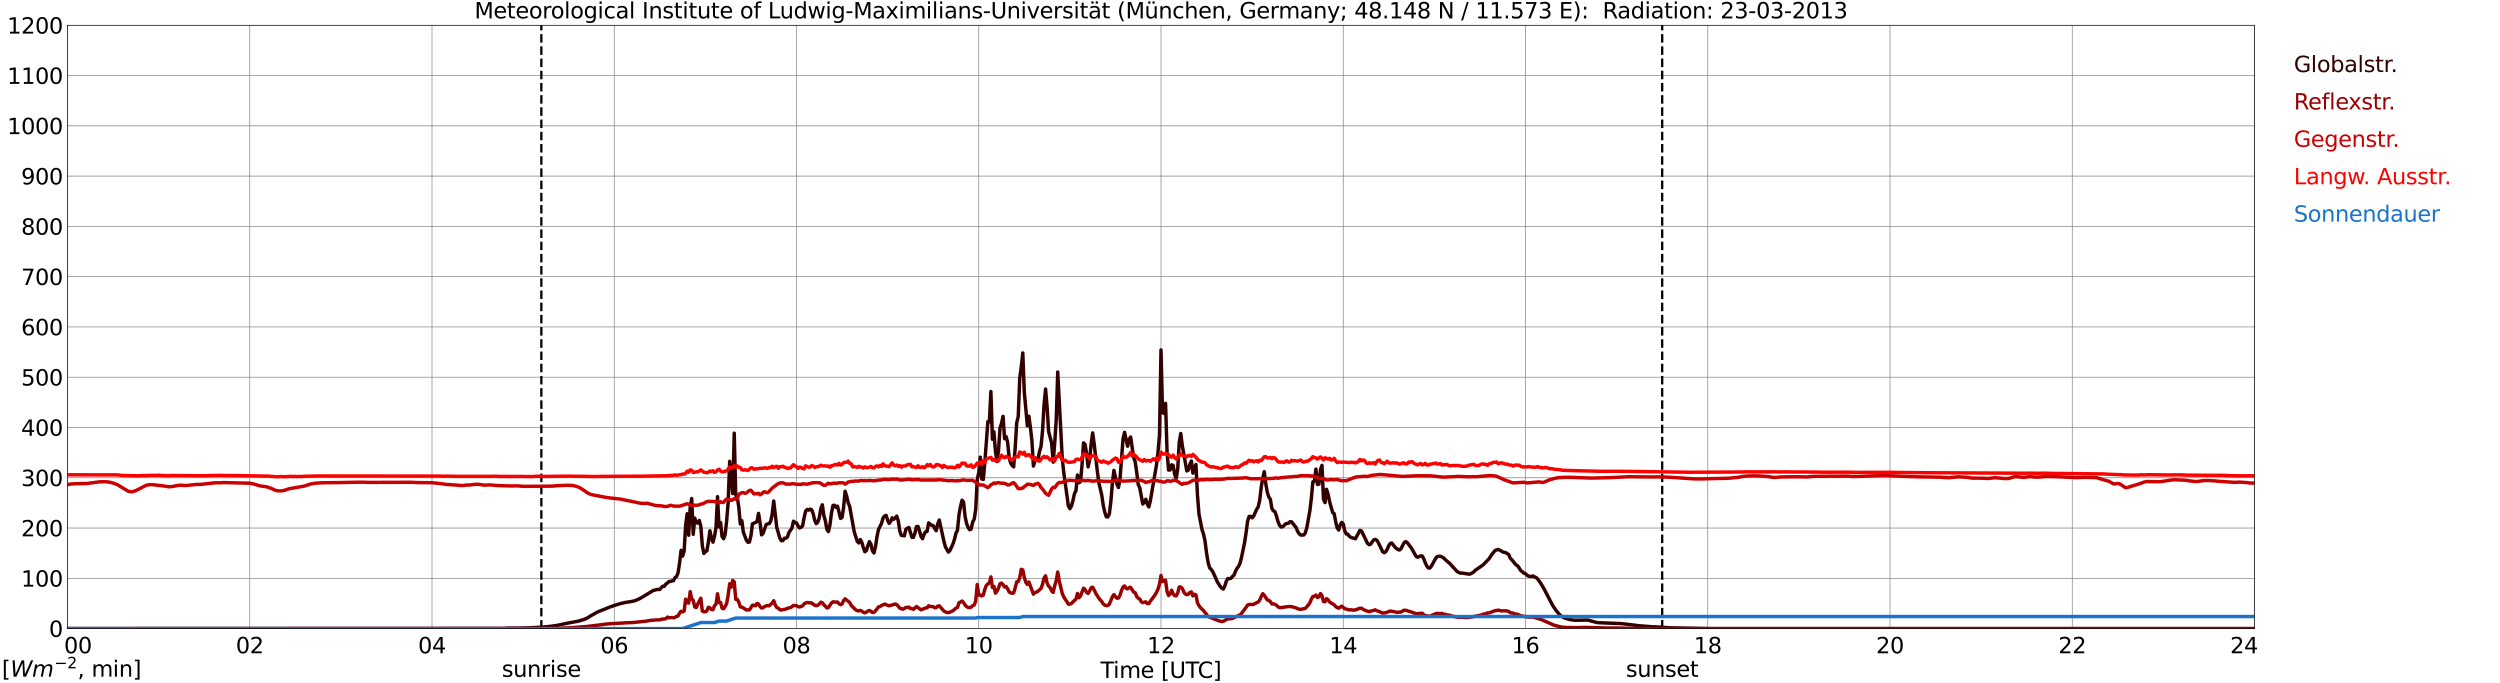 <?xml version="1.0" encoding="utf-8" standalone="no"?>
<!DOCTYPE svg PUBLIC "-//W3C//DTD SVG 1.1//EN"
  "http://www.w3.org/Graphics/SVG/1.1/DTD/svg11.dtd">
<svg xmlns:xlink="http://www.w3.org/1999/xlink" width="1085.4pt" height="296.64pt" viewBox="0 0 1085.4 296.64" xmlns="http://www.w3.org/2000/svg" version="1.1">
 <defs>
  <style type="text/css">*{stroke-linejoin: round; stroke-linecap: butt}</style>
 </defs>
 <g id="figure_1">
  <g id="patch_1">
   <path d="M 0 296.64 
L 1085.4 296.64 
L 1085.4 0 
L 0 0 
z
" style="fill: #ffffff"/>
  </g>
  <g id="axes_1">
   <g id="patch_2">
    <path d="M 29.306 272.909 
L 978.814 272.909 
L 978.814 10.976 
L 29.306 10.976 
z
" style="fill: #ffffff"/>
   </g>
   <g id="patch_3">
    <path d="M 978.814 272.909 
L 978.814 272.909 
L 978.814 10.976 
L 978.814 10.976 
z
" clip-path="url(#pe119d0f58f)" style="fill: #d3d3d3; opacity: 0.25; stroke: #d3d3d3; stroke-linejoin: miter"/>
   </g>
   <g id="matplotlib.axis_1">
    <g id="xtick_1">
     <g id="line2d_1">
      <path d="M 29.306 272.909 
L 29.306 10.976 
" clip-path="url(#pe119d0f58f)" style="fill: none; stroke: #808080; stroke-width: 0.3; stroke-linecap: square"/>
     </g>
     <g id="line2d_2"/>
     <g id="text_1">
      <!--    00 -->
      <g transform="translate(18.733 283.627) scale(0.095 -0.095)">
       <defs>
        <path id="DejaVuSans-20" transform="scale(0.016)"/>
        <path id="DejaVuSans-30" d="M 2034 4250 
Q 1547 4250 1301 3770 
Q 1056 3291 1056 2328 
Q 1056 1369 1301 889 
Q 1547 409 2034 409 
Q 2525 409 2770 889 
Q 3016 1369 3016 2328 
Q 3016 3291 2770 3770 
Q 2525 4250 2034 4250 
z
M 2034 4750 
Q 2819 4750 3233 4129 
Q 3647 3509 3647 2328 
Q 3647 1150 3233 529 
Q 2819 -91 2034 -91 
Q 1250 -91 836 529 
Q 422 1150 422 2328 
Q 422 3509 836 4129 
Q 1250 4750 2034 4750 
z
" transform="scale(0.016)"/>
       </defs>
       <use xlink:href="#DejaVuSans-20"/>
       <use xlink:href="#DejaVuSans-20" transform="translate(31.787 0)"/>
       <use xlink:href="#DejaVuSans-20" transform="translate(63.574 0)"/>
       <use xlink:href="#DejaVuSans-30" transform="translate(95.361 0)"/>
       <use xlink:href="#DejaVuSans-30" transform="translate(158.984 0)"/>
      </g>
     </g>
    </g>
    <g id="xtick_2">
     <g id="line2d_3">
      <path d="M 108.431 272.909 
L 108.431 10.976 
" clip-path="url(#pe119d0f58f)" style="fill: none; stroke: #808080; stroke-width: 0.3; stroke-linecap: square"/>
     </g>
     <g id="line2d_4"/>
     <g id="text_2">
      <!-- 02 -->
      <g transform="translate(102.387 283.627) scale(0.095 -0.095)">
       <defs>
        <path id="DejaVuSans-32" d="M 1228 531 
L 3431 531 
L 3431 0 
L 469 0 
L 469 531 
Q 828 903 1448 1529 
Q 2069 2156 2228 2338 
Q 2531 2678 2651 2914 
Q 2772 3150 2772 3378 
Q 2772 3750 2511 3984 
Q 2250 4219 1831 4219 
Q 1534 4219 1204 4116 
Q 875 4013 500 3803 
L 500 4441 
Q 881 4594 1212 4672 
Q 1544 4750 1819 4750 
Q 2544 4750 2975 4387 
Q 3406 4025 3406 3419 
Q 3406 3131 3298 2873 
Q 3191 2616 2906 2266 
Q 2828 2175 2409 1742 
Q 1991 1309 1228 531 
z
" transform="scale(0.016)"/>
       </defs>
       <use xlink:href="#DejaVuSans-30"/>
       <use xlink:href="#DejaVuSans-32" transform="translate(63.623 0)"/>
      </g>
     </g>
    </g>
    <g id="xtick_3">
     <g id="line2d_5">
      <path d="M 187.557 272.909 
L 187.557 10.976 
" clip-path="url(#pe119d0f58f)" style="fill: none; stroke: #808080; stroke-width: 0.3; stroke-linecap: square"/>
     </g>
     <g id="line2d_6"/>
     <g id="text_3">
      <!-- 04 -->
      <g transform="translate(181.513 283.627) scale(0.095 -0.095)">
       <defs>
        <path id="DejaVuSans-34" d="M 2419 4116 
L 825 1625 
L 2419 1625 
L 2419 4116 
z
M 2253 4666 
L 3047 4666 
L 3047 1625 
L 3713 1625 
L 3713 1100 
L 3047 1100 
L 3047 0 
L 2419 0 
L 2419 1100 
L 313 1100 
L 313 1709 
L 2253 4666 
z
" transform="scale(0.016)"/>
       </defs>
       <use xlink:href="#DejaVuSans-30"/>
       <use xlink:href="#DejaVuSans-34" transform="translate(63.623 0)"/>
      </g>
     </g>
    </g>
    <g id="xtick_4">
     <g id="line2d_7">
      <path d="M 266.683 272.909 
L 266.683 10.976 
" clip-path="url(#pe119d0f58f)" style="fill: none; stroke: #808080; stroke-width: 0.3; stroke-linecap: square"/>
     </g>
     <g id="line2d_8"/>
     <g id="text_4">
      <!-- 06 -->
      <g transform="translate(260.638 283.627) scale(0.095 -0.095)">
       <defs>
        <path id="DejaVuSans-36" d="M 2113 2584 
Q 1688 2584 1439 2293 
Q 1191 2003 1191 1497 
Q 1191 994 1439 701 
Q 1688 409 2113 409 
Q 2538 409 2786 701 
Q 3034 994 3034 1497 
Q 3034 2003 2786 2293 
Q 2538 2584 2113 2584 
z
M 3366 4563 
L 3366 3988 
Q 3128 4100 2886 4159 
Q 2644 4219 2406 4219 
Q 1781 4219 1451 3797 
Q 1122 3375 1075 2522 
Q 1259 2794 1537 2939 
Q 1816 3084 2150 3084 
Q 2853 3084 3261 2657 
Q 3669 2231 3669 1497 
Q 3669 778 3244 343 
Q 2819 -91 2113 -91 
Q 1303 -91 875 529 
Q 447 1150 447 2328 
Q 447 3434 972 4092 
Q 1497 4750 2381 4750 
Q 2619 4750 2861 4703 
Q 3103 4656 3366 4563 
z
" transform="scale(0.016)"/>
       </defs>
       <use xlink:href="#DejaVuSans-30"/>
       <use xlink:href="#DejaVuSans-36" transform="translate(63.623 0)"/>
      </g>
     </g>
    </g>
    <g id="xtick_5">
     <g id="line2d_9">
      <path d="M 345.808 272.909 
L 345.808 10.976 
" clip-path="url(#pe119d0f58f)" style="fill: none; stroke: #808080; stroke-width: 0.3; stroke-linecap: square"/>
     </g>
     <g id="line2d_10"/>
     <g id="text_5">
      <!-- 08 -->
      <g transform="translate(339.764 283.627) scale(0.095 -0.095)">
       <defs>
        <path id="DejaVuSans-38" d="M 2034 2216 
Q 1584 2216 1326 1975 
Q 1069 1734 1069 1313 
Q 1069 891 1326 650 
Q 1584 409 2034 409 
Q 2484 409 2743 651 
Q 3003 894 3003 1313 
Q 3003 1734 2745 1975 
Q 2488 2216 2034 2216 
z
M 1403 2484 
Q 997 2584 770 2862 
Q 544 3141 544 3541 
Q 544 4100 942 4425 
Q 1341 4750 2034 4750 
Q 2731 4750 3128 4425 
Q 3525 4100 3525 3541 
Q 3525 3141 3298 2862 
Q 3072 2584 2669 2484 
Q 3125 2378 3379 2068 
Q 3634 1759 3634 1313 
Q 3634 634 3220 271 
Q 2806 -91 2034 -91 
Q 1263 -91 848 271 
Q 434 634 434 1313 
Q 434 1759 690 2068 
Q 947 2378 1403 2484 
z
M 1172 3481 
Q 1172 3119 1398 2916 
Q 1625 2713 2034 2713 
Q 2441 2713 2670 2916 
Q 2900 3119 2900 3481 
Q 2900 3844 2670 4047 
Q 2441 4250 2034 4250 
Q 1625 4250 1398 4047 
Q 1172 3844 1172 3481 
z
" transform="scale(0.016)"/>
       </defs>
       <use xlink:href="#DejaVuSans-30"/>
       <use xlink:href="#DejaVuSans-38" transform="translate(63.623 0)"/>
      </g>
     </g>
    </g>
    <g id="xtick_6">
     <g id="line2d_11">
      <path d="M 424.934 272.909 
L 424.934 10.976 
" clip-path="url(#pe119d0f58f)" style="fill: none; stroke: #808080; stroke-width: 0.3; stroke-linecap: square"/>
     </g>
     <g id="line2d_12"/>
     <g id="text_6">
      <!-- 10 -->
      <g transform="translate(418.89 283.627) scale(0.095 -0.095)">
       <defs>
        <path id="DejaVuSans-31" d="M 794 531 
L 1825 531 
L 1825 4091 
L 703 3866 
L 703 4441 
L 1819 4666 
L 2450 4666 
L 2450 531 
L 3481 531 
L 3481 0 
L 794 0 
L 794 531 
z
" transform="scale(0.016)"/>
       </defs>
       <use xlink:href="#DejaVuSans-31"/>
       <use xlink:href="#DejaVuSans-30" transform="translate(63.623 0)"/>
      </g>
     </g>
    </g>
    <g id="xtick_7">
     <g id="line2d_13">
      <path d="M 504.06 272.909 
L 504.06 10.976 
" clip-path="url(#pe119d0f58f)" style="fill: none; stroke: #808080; stroke-width: 0.3; stroke-linecap: square"/>
     </g>
     <g id="line2d_14"/>
     <g id="text_7">
      <!-- 12 -->
      <g transform="translate(498.015 283.627) scale(0.095 -0.095)">
       <use xlink:href="#DejaVuSans-31"/>
       <use xlink:href="#DejaVuSans-32" transform="translate(63.623 0)"/>
      </g>
     </g>
    </g>
    <g id="xtick_8">
     <g id="line2d_15">
      <path d="M 583.185 272.909 
L 583.185 10.976 
" clip-path="url(#pe119d0f58f)" style="fill: none; stroke: #808080; stroke-width: 0.3; stroke-linecap: square"/>
     </g>
     <g id="line2d_16"/>
     <g id="text_8">
      <!-- 14 -->
      <g transform="translate(577.141 283.627) scale(0.095 -0.095)">
       <use xlink:href="#DejaVuSans-31"/>
       <use xlink:href="#DejaVuSans-34" transform="translate(63.623 0)"/>
      </g>
     </g>
    </g>
    <g id="xtick_9">
     <g id="line2d_17">
      <path d="M 662.311 272.909 
L 662.311 10.976 
" clip-path="url(#pe119d0f58f)" style="fill: none; stroke: #808080; stroke-width: 0.3; stroke-linecap: square"/>
     </g>
     <g id="line2d_18"/>
     <g id="text_9">
      <!-- 16 -->
      <g transform="translate(656.267 283.627) scale(0.095 -0.095)">
       <use xlink:href="#DejaVuSans-31"/>
       <use xlink:href="#DejaVuSans-36" transform="translate(63.623 0)"/>
      </g>
     </g>
    </g>
    <g id="xtick_10">
     <g id="line2d_19">
      <path d="M 741.437 272.909 
L 741.437 10.976 
" clip-path="url(#pe119d0f58f)" style="fill: none; stroke: #808080; stroke-width: 0.3; stroke-linecap: square"/>
     </g>
     <g id="line2d_20"/>
     <g id="text_10">
      <!-- 18 -->
      <g transform="translate(735.392 283.627) scale(0.095 -0.095)">
       <use xlink:href="#DejaVuSans-31"/>
       <use xlink:href="#DejaVuSans-38" transform="translate(63.623 0)"/>
      </g>
     </g>
    </g>
    <g id="xtick_11">
     <g id="line2d_21">
      <path d="M 820.562 272.909 
L 820.562 10.976 
" clip-path="url(#pe119d0f58f)" style="fill: none; stroke: #808080; stroke-width: 0.3; stroke-linecap: square"/>
     </g>
     <g id="line2d_22"/>
     <g id="text_11">
      <!-- 20 -->
      <g transform="translate(814.518 283.627) scale(0.095 -0.095)">
       <use xlink:href="#DejaVuSans-32"/>
       <use xlink:href="#DejaVuSans-30" transform="translate(63.623 0)"/>
      </g>
     </g>
    </g>
    <g id="xtick_12">
     <g id="line2d_23">
      <path d="M 899.688 272.909 
L 899.688 10.976 
" clip-path="url(#pe119d0f58f)" style="fill: none; stroke: #808080; stroke-width: 0.3; stroke-linecap: square"/>
     </g>
     <g id="line2d_24"/>
     <g id="text_12">
      <!-- 22 -->
      <g transform="translate(893.644 283.627) scale(0.095 -0.095)">
       <use xlink:href="#DejaVuSans-32"/>
       <use xlink:href="#DejaVuSans-32" transform="translate(63.623 0)"/>
      </g>
     </g>
    </g>
    <g id="xtick_13">
     <g id="line2d_25">
      <path d="M 978.814 272.909 
L 978.814 10.976 
" clip-path="url(#pe119d0f58f)" style="fill: none; stroke: #808080; stroke-width: 0.3; stroke-linecap: square"/>
     </g>
     <g id="line2d_26"/>
     <g id="text_13">
      <!-- 24    -->
      <g transform="translate(968.241 283.627) scale(0.095 -0.095)">
       <use xlink:href="#DejaVuSans-32"/>
       <use xlink:href="#DejaVuSans-34" transform="translate(63.623 0)"/>
       <use xlink:href="#DejaVuSans-20" transform="translate(127.246 0)"/>
       <use xlink:href="#DejaVuSans-20" transform="translate(159.033 0)"/>
       <use xlink:href="#DejaVuSans-20" transform="translate(190.82 0)"/>
      </g>
     </g>
    </g>
    <g id="text_14">
     <!-- Time [UTC] -->
     <g transform="translate(477.806 294.322) scale(0.095 -0.095)">
      <defs>
       <path id="DejaVuSans-54" d="M -19 4666 
L 3928 4666 
L 3928 4134 
L 2272 4134 
L 2272 0 
L 1638 0 
L 1638 4134 
L -19 4134 
L -19 4666 
z
" transform="scale(0.016)"/>
       <path id="DejaVuSans-69" d="M 603 3500 
L 1178 3500 
L 1178 0 
L 603 0 
L 603 3500 
z
M 603 4863 
L 1178 4863 
L 1178 4134 
L 603 4134 
L 603 4863 
z
" transform="scale(0.016)"/>
       <path id="DejaVuSans-6d" d="M 3328 2828 
Q 3544 3216 3844 3400 
Q 4144 3584 4550 3584 
Q 5097 3584 5394 3201 
Q 5691 2819 5691 2113 
L 5691 0 
L 5113 0 
L 5113 2094 
Q 5113 2597 4934 2840 
Q 4756 3084 4391 3084 
Q 3944 3084 3684 2787 
Q 3425 2491 3425 1978 
L 3425 0 
L 2847 0 
L 2847 2094 
Q 2847 2600 2669 2842 
Q 2491 3084 2119 3084 
Q 1678 3084 1418 2786 
Q 1159 2488 1159 1978 
L 1159 0 
L 581 0 
L 581 3500 
L 1159 3500 
L 1159 2956 
Q 1356 3278 1631 3431 
Q 1906 3584 2284 3584 
Q 2666 3584 2933 3390 
Q 3200 3197 3328 2828 
z
" transform="scale(0.016)"/>
       <path id="DejaVuSans-65" d="M 3597 1894 
L 3597 1613 
L 953 1613 
Q 991 1019 1311 708 
Q 1631 397 2203 397 
Q 2534 397 2845 478 
Q 3156 559 3463 722 
L 3463 178 
Q 3153 47 2828 -22 
Q 2503 -91 2169 -91 
Q 1331 -91 842 396 
Q 353 884 353 1716 
Q 353 2575 817 3079 
Q 1281 3584 2069 3584 
Q 2775 3584 3186 3129 
Q 3597 2675 3597 1894 
z
M 3022 2063 
Q 3016 2534 2758 2815 
Q 2500 3097 2075 3097 
Q 1594 3097 1305 2825 
Q 1016 2553 972 2059 
L 3022 2063 
z
" transform="scale(0.016)"/>
       <path id="DejaVuSans-5b" d="M 550 4863 
L 1875 4863 
L 1875 4416 
L 1125 4416 
L 1125 -397 
L 1875 -397 
L 1875 -844 
L 550 -844 
L 550 4863 
z
" transform="scale(0.016)"/>
       <path id="DejaVuSans-55" d="M 556 4666 
L 1191 4666 
L 1191 1831 
Q 1191 1081 1462 751 
Q 1734 422 2344 422 
Q 2950 422 3222 751 
Q 3494 1081 3494 1831 
L 3494 4666 
L 4128 4666 
L 4128 1753 
Q 4128 841 3676 375 
Q 3225 -91 2344 -91 
Q 1459 -91 1007 375 
Q 556 841 556 1753 
L 556 4666 
z
" transform="scale(0.016)"/>
       <path id="DejaVuSans-43" d="M 4122 4306 
L 4122 3641 
Q 3803 3938 3442 4084 
Q 3081 4231 2675 4231 
Q 1875 4231 1450 3742 
Q 1025 3253 1025 2328 
Q 1025 1406 1450 917 
Q 1875 428 2675 428 
Q 3081 428 3442 575 
Q 3803 722 4122 1019 
L 4122 359 
Q 3791 134 3420 21 
Q 3050 -91 2638 -91 
Q 1578 -91 968 557 
Q 359 1206 359 2328 
Q 359 3453 968 4101 
Q 1578 4750 2638 4750 
Q 3056 4750 3426 4639 
Q 3797 4528 4122 4306 
z
" transform="scale(0.016)"/>
       <path id="DejaVuSans-5d" d="M 1947 4863 
L 1947 -844 
L 622 -844 
L 622 -397 
L 1369 -397 
L 1369 4416 
L 622 4416 
L 622 4863 
L 1947 4863 
z
" transform="scale(0.016)"/>
      </defs>
      <use xlink:href="#DejaVuSans-54"/>
      <use xlink:href="#DejaVuSans-69" transform="translate(57.959 0)"/>
      <use xlink:href="#DejaVuSans-6d" transform="translate(85.742 0)"/>
      <use xlink:href="#DejaVuSans-65" transform="translate(183.154 0)"/>
      <use xlink:href="#DejaVuSans-20" transform="translate(244.678 0)"/>
      <use xlink:href="#DejaVuSans-5b" transform="translate(276.465 0)"/>
      <use xlink:href="#DejaVuSans-55" transform="translate(315.479 0)"/>
      <use xlink:href="#DejaVuSans-54" transform="translate(388.672 0)"/>
      <use xlink:href="#DejaVuSans-43" transform="translate(443.881 0)"/>
      <use xlink:href="#DejaVuSans-5d" transform="translate(513.705 0)"/>
     </g>
    </g>
   </g>
   <g id="matplotlib.axis_2">
    <g id="ytick_1">
     <g id="line2d_27">
      <path d="M 29.306 272.909 
L 978.814 272.909 
" clip-path="url(#pe119d0f58f)" style="fill: none; stroke: #808080; stroke-width: 0.3; stroke-linecap: square"/>
     </g>
     <g id="line2d_28"/>
     <g id="text_15">
      <!-- 0 -->
      <g transform="translate(21.261 276.518) scale(0.095 -0.095)">
       <use xlink:href="#DejaVuSans-30"/>
      </g>
     </g>
    </g>
    <g id="ytick_2">
     <g id="line2d_29">
      <path d="M 29.306 251.081 
L 978.814 251.081 
" clip-path="url(#pe119d0f58f)" style="fill: none; stroke: #808080; stroke-width: 0.3; stroke-linecap: square"/>
     </g>
     <g id="line2d_30"/>
     <g id="text_16">
      <!-- 100 -->
      <g transform="translate(9.173 254.69) scale(0.095 -0.095)">
       <use xlink:href="#DejaVuSans-31"/>
       <use xlink:href="#DejaVuSans-30" transform="translate(63.623 0)"/>
       <use xlink:href="#DejaVuSans-30" transform="translate(127.246 0)"/>
      </g>
     </g>
    </g>
    <g id="ytick_3">
     <g id="line2d_31">
      <path d="M 29.306 229.253 
L 978.814 229.253 
" clip-path="url(#pe119d0f58f)" style="fill: none; stroke: #808080; stroke-width: 0.3; stroke-linecap: square"/>
     </g>
     <g id="line2d_32"/>
     <g id="text_17">
      <!-- 200 -->
      <g transform="translate(9.173 232.863) scale(0.095 -0.095)">
       <use xlink:href="#DejaVuSans-32"/>
       <use xlink:href="#DejaVuSans-30" transform="translate(63.623 0)"/>
       <use xlink:href="#DejaVuSans-30" transform="translate(127.246 0)"/>
      </g>
     </g>
    </g>
    <g id="ytick_4">
     <g id="line2d_33">
      <path d="M 29.306 207.426 
L 978.814 207.426 
" clip-path="url(#pe119d0f58f)" style="fill: none; stroke: #808080; stroke-width: 0.3; stroke-linecap: square"/>
     </g>
     <g id="line2d_34"/>
     <g id="text_18">
      <!-- 300 -->
      <g transform="translate(9.173 211.035) scale(0.095 -0.095)">
       <defs>
        <path id="DejaVuSans-33" d="M 2597 2516 
Q 3050 2419 3304 2112 
Q 3559 1806 3559 1356 
Q 3559 666 3084 287 
Q 2609 -91 1734 -91 
Q 1441 -91 1130 -33 
Q 819 25 488 141 
L 488 750 
Q 750 597 1062 519 
Q 1375 441 1716 441 
Q 2309 441 2620 675 
Q 2931 909 2931 1356 
Q 2931 1769 2642 2001 
Q 2353 2234 1838 2234 
L 1294 2234 
L 1294 2753 
L 1863 2753 
Q 2328 2753 2575 2939 
Q 2822 3125 2822 3475 
Q 2822 3834 2567 4026 
Q 2313 4219 1838 4219 
Q 1578 4219 1281 4162 
Q 984 4106 628 3988 
L 628 4550 
Q 988 4650 1302 4700 
Q 1616 4750 1894 4750 
Q 2613 4750 3031 4423 
Q 3450 4097 3450 3541 
Q 3450 3153 3228 2886 
Q 3006 2619 2597 2516 
z
" transform="scale(0.016)"/>
       </defs>
       <use xlink:href="#DejaVuSans-33"/>
       <use xlink:href="#DejaVuSans-30" transform="translate(63.623 0)"/>
       <use xlink:href="#DejaVuSans-30" transform="translate(127.246 0)"/>
      </g>
     </g>
    </g>
    <g id="ytick_5">
     <g id="line2d_35">
      <path d="M 29.306 185.598 
L 978.814 185.598 
" clip-path="url(#pe119d0f58f)" style="fill: none; stroke: #808080; stroke-width: 0.3; stroke-linecap: square"/>
     </g>
     <g id="line2d_36"/>
     <g id="text_19">
      <!-- 400 -->
      <g transform="translate(9.173 189.207) scale(0.095 -0.095)">
       <use xlink:href="#DejaVuSans-34"/>
       <use xlink:href="#DejaVuSans-30" transform="translate(63.623 0)"/>
       <use xlink:href="#DejaVuSans-30" transform="translate(127.246 0)"/>
      </g>
     </g>
    </g>
    <g id="ytick_6">
     <g id="line2d_37">
      <path d="M 29.306 163.77 
L 978.814 163.77 
" clip-path="url(#pe119d0f58f)" style="fill: none; stroke: #808080; stroke-width: 0.3; stroke-linecap: square"/>
     </g>
     <g id="line2d_38"/>
     <g id="text_20">
      <!-- 500 -->
      <g transform="translate(9.173 167.379) scale(0.095 -0.095)">
       <defs>
        <path id="DejaVuSans-35" d="M 691 4666 
L 3169 4666 
L 3169 4134 
L 1269 4134 
L 1269 2991 
Q 1406 3038 1543 3061 
Q 1681 3084 1819 3084 
Q 2600 3084 3056 2656 
Q 3513 2228 3513 1497 
Q 3513 744 3044 326 
Q 2575 -91 1722 -91 
Q 1428 -91 1123 -41 
Q 819 9 494 109 
L 494 744 
Q 775 591 1075 516 
Q 1375 441 1709 441 
Q 2250 441 2565 725 
Q 2881 1009 2881 1497 
Q 2881 1984 2565 2268 
Q 2250 2553 1709 2553 
Q 1456 2553 1204 2497 
Q 953 2441 691 2322 
L 691 4666 
z
" transform="scale(0.016)"/>
       </defs>
       <use xlink:href="#DejaVuSans-35"/>
       <use xlink:href="#DejaVuSans-30" transform="translate(63.623 0)"/>
       <use xlink:href="#DejaVuSans-30" transform="translate(127.246 0)"/>
      </g>
     </g>
    </g>
    <g id="ytick_7">
     <g id="line2d_39">
      <path d="M 29.306 141.942 
L 978.814 141.942 
" clip-path="url(#pe119d0f58f)" style="fill: none; stroke: #808080; stroke-width: 0.3; stroke-linecap: square"/>
     </g>
     <g id="line2d_40"/>
     <g id="text_21">
      <!-- 600 -->
      <g transform="translate(9.173 145.551) scale(0.095 -0.095)">
       <use xlink:href="#DejaVuSans-36"/>
       <use xlink:href="#DejaVuSans-30" transform="translate(63.623 0)"/>
       <use xlink:href="#DejaVuSans-30" transform="translate(127.246 0)"/>
      </g>
     </g>
    </g>
    <g id="ytick_8">
     <g id="line2d_41">
      <path d="M 29.306 120.114 
L 978.814 120.114 
" clip-path="url(#pe119d0f58f)" style="fill: none; stroke: #808080; stroke-width: 0.3; stroke-linecap: square"/>
     </g>
     <g id="line2d_42"/>
     <g id="text_22">
      <!-- 700 -->
      <g transform="translate(9.173 123.724) scale(0.095 -0.095)">
       <defs>
        <path id="DejaVuSans-37" d="M 525 4666 
L 3525 4666 
L 3525 4397 
L 1831 0 
L 1172 0 
L 2766 4134 
L 525 4134 
L 525 4666 
z
" transform="scale(0.016)"/>
       </defs>
       <use xlink:href="#DejaVuSans-37"/>
       <use xlink:href="#DejaVuSans-30" transform="translate(63.623 0)"/>
       <use xlink:href="#DejaVuSans-30" transform="translate(127.246 0)"/>
      </g>
     </g>
    </g>
    <g id="ytick_9">
     <g id="line2d_43">
      <path d="M 29.306 98.287 
L 978.814 98.287 
" clip-path="url(#pe119d0f58f)" style="fill: none; stroke: #808080; stroke-width: 0.3; stroke-linecap: square"/>
     </g>
     <g id="line2d_44"/>
     <g id="text_23">
      <!-- 800 -->
      <g transform="translate(9.173 101.896) scale(0.095 -0.095)">
       <use xlink:href="#DejaVuSans-38"/>
       <use xlink:href="#DejaVuSans-30" transform="translate(63.623 0)"/>
       <use xlink:href="#DejaVuSans-30" transform="translate(127.246 0)"/>
      </g>
     </g>
    </g>
    <g id="ytick_10">
     <g id="line2d_45">
      <path d="M 29.306 76.459 
L 978.814 76.459 
" clip-path="url(#pe119d0f58f)" style="fill: none; stroke: #808080; stroke-width: 0.3; stroke-linecap: square"/>
     </g>
     <g id="line2d_46"/>
     <g id="text_24">
      <!-- 900 -->
      <g transform="translate(9.173 80.068) scale(0.095 -0.095)">
       <defs>
        <path id="DejaVuSans-39" d="M 703 97 
L 703 672 
Q 941 559 1184 500 
Q 1428 441 1663 441 
Q 2288 441 2617 861 
Q 2947 1281 2994 2138 
Q 2813 1869 2534 1725 
Q 2256 1581 1919 1581 
Q 1219 1581 811 2004 
Q 403 2428 403 3163 
Q 403 3881 828 4315 
Q 1253 4750 1959 4750 
Q 2769 4750 3195 4129 
Q 3622 3509 3622 2328 
Q 3622 1225 3098 567 
Q 2575 -91 1691 -91 
Q 1453 -91 1209 -44 
Q 966 3 703 97 
z
M 1959 2075 
Q 2384 2075 2632 2365 
Q 2881 2656 2881 3163 
Q 2881 3666 2632 3958 
Q 2384 4250 1959 4250 
Q 1534 4250 1286 3958 
Q 1038 3666 1038 3163 
Q 1038 2656 1286 2365 
Q 1534 2075 1959 2075 
z
" transform="scale(0.016)"/>
       </defs>
       <use xlink:href="#DejaVuSans-39"/>
       <use xlink:href="#DejaVuSans-30" transform="translate(63.623 0)"/>
       <use xlink:href="#DejaVuSans-30" transform="translate(127.246 0)"/>
      </g>
     </g>
    </g>
    <g id="ytick_11">
     <g id="line2d_47">
      <path d="M 29.306 54.631 
L 978.814 54.631 
" clip-path="url(#pe119d0f58f)" style="fill: none; stroke: #808080; stroke-width: 0.3; stroke-linecap: square"/>
     </g>
     <g id="line2d_48"/>
     <g id="text_25">
      <!-- 1000 -->
      <g transform="translate(3.128 58.24) scale(0.095 -0.095)">
       <use xlink:href="#DejaVuSans-31"/>
       <use xlink:href="#DejaVuSans-30" transform="translate(63.623 0)"/>
       <use xlink:href="#DejaVuSans-30" transform="translate(127.246 0)"/>
       <use xlink:href="#DejaVuSans-30" transform="translate(190.869 0)"/>
      </g>
     </g>
    </g>
    <g id="ytick_12">
     <g id="line2d_49">
      <path d="M 29.306 32.803 
L 978.814 32.803 
" clip-path="url(#pe119d0f58f)" style="fill: none; stroke: #808080; stroke-width: 0.3; stroke-linecap: square"/>
     </g>
     <g id="line2d_50"/>
     <g id="text_26">
      <!-- 1100 -->
      <g transform="translate(3.128 36.413) scale(0.095 -0.095)">
       <use xlink:href="#DejaVuSans-31"/>
       <use xlink:href="#DejaVuSans-31" transform="translate(63.623 0)"/>
       <use xlink:href="#DejaVuSans-30" transform="translate(127.246 0)"/>
       <use xlink:href="#DejaVuSans-30" transform="translate(190.869 0)"/>
      </g>
     </g>
    </g>
    <g id="ytick_13">
     <g id="line2d_51">
      <path d="M 29.306 10.976 
L 978.814 10.976 
" clip-path="url(#pe119d0f58f)" style="fill: none; stroke: #808080; stroke-width: 0.3; stroke-linecap: square"/>
     </g>
     <g id="line2d_52"/>
     <g id="text_27">
      <!-- 1200 -->
      <g transform="translate(3.128 14.585) scale(0.095 -0.095)">
       <use xlink:href="#DejaVuSans-31"/>
       <use xlink:href="#DejaVuSans-32" transform="translate(63.623 0)"/>
       <use xlink:href="#DejaVuSans-30" transform="translate(127.246 0)"/>
       <use xlink:href="#DejaVuSans-30" transform="translate(190.869 0)"/>
      </g>
     </g>
    </g>
   </g>
   <g id="line2d_53">
    <path d="M 235.033 272.909 
L 235.033 10.976 
" clip-path="url(#pe119d0f58f)" style="fill: none; stroke-dasharray: 3.7,1.6; stroke-dashoffset: 0; stroke: #000000"/>
   </g>
   <g id="line2d_54">
    <path d="M 721.655 272.909 
L 721.655 10.976 
" clip-path="url(#pe119d0f58f)" style="fill: none; stroke-dasharray: 3.7,1.6; stroke-dashoffset: 0; stroke: #000000"/>
   </g>
   <g id="line2d_55">
    <path d="M 29.306 272.909 
L 219.207 272.909 
L 219.867 272.765 
L 224.482 272.701 
L 228.439 272.614 
L 230.417 272.529 
L 235.692 272.25 
L 238.989 271.927 
L 241.626 271.56 
L 246.901 270.462 
L 250.858 269.731 
L 253.495 268.975 
L 254.814 268.395 
L 256.792 267.19 
L 259.43 265.703 
L 264.705 263.573 
L 266.683 262.864 
L 269.32 262.067 
L 271.298 261.593 
L 273.277 261.27 
L 274.595 261.076 
L 275.914 260.711 
L 277.892 259.827 
L 282.508 257.029 
L 283.827 256.254 
L 284.486 256.191 
L 285.145 255.931 
L 286.464 255.931 
L 287.124 255.093 
L 287.783 254.51 
L 288.442 254.532 
L 289.102 253.563 
L 289.761 253.155 
L 290.42 252.465 
L 291.08 252.445 
L 291.739 252.207 
L 292.399 252.1 
L 293.058 250.765 
L 293.717 250.378 
L 294.377 248.719 
L 295.036 244.415 
L 295.696 238.947 
L 296.355 241.466 
L 297.014 239.377 
L 297.674 228.099 
L 298.333 223.039 
L 298.992 232.381 
L 299.652 220.219 
L 300.311 216.432 
L 300.971 231.973 
L 301.63 224.955 
L 302.289 226.872 
L 302.949 227.129 
L 303.608 225.966 
L 304.267 228.507 
L 304.927 236.967 
L 305.586 240.283 
L 306.246 239.528 
L 306.905 239.141 
L 307.564 235.223 
L 308.224 230.445 
L 308.883 233.78 
L 309.543 235.374 
L 310.202 232.811 
L 310.861 229.153 
L 311.521 215.635 
L 312.18 228.764 
L 312.839 226.892 
L 313.499 232.984 
L 314.158 233.909 
L 314.818 232.058 
L 315.477 226.248 
L 316.136 218.11 
L 316.796 200.286 
L 318.114 214.299 
L 318.774 188.058 
L 319.433 214.967 
L 320.093 215.849 
L 320.752 220.197 
L 321.411 227.474 
L 322.071 226.053 
L 322.73 231.048 
L 324.049 234.533 
L 324.708 235.439 
L 325.368 235.308 
L 326.027 232.597 
L 326.686 227.387 
L 327.346 227.151 
L 328.665 226.462 
L 329.324 222.888 
L 329.983 226.935 
L 330.643 232.209 
L 331.302 231.563 
L 332.621 227.754 
L 333.28 227.452 
L 333.94 227.365 
L 334.599 226.311 
L 335.258 223.19 
L 335.918 217.527 
L 337.236 229.002 
L 338.555 233.545 
L 339.215 234.771 
L 339.874 234.706 
L 340.533 233.673 
L 341.193 233.695 
L 341.852 233.222 
L 342.512 231.198 
L 343.83 229.282 
L 344.49 226.289 
L 345.149 226.806 
L 345.808 227.042 
L 346.468 228.313 
L 347.127 229.218 
L 347.787 228.959 
L 348.446 228.313 
L 349.105 224.783 
L 349.765 221.941 
L 350.424 221.166 
L 351.083 221.467 
L 351.743 221.037 
L 352.402 221.36 
L 353.062 223.083 
L 353.721 225.925 
L 354.38 227.346 
L 355.04 226.721 
L 355.699 224.783 
L 356.359 220.821 
L 357.018 219.164 
L 357.677 223.792 
L 358.337 226.097 
L 358.996 229.84 
L 359.655 230.788 
L 360.315 228.011 
L 360.974 222.866 
L 361.634 219.466 
L 362.293 219.359 
L 362.952 220.284 
L 363.612 219.745 
L 364.93 225.062 
L 365.59 224.654 
L 366.249 220.284 
L 366.909 213.288 
L 367.568 215.334 
L 368.227 218.217 
L 368.887 219.874 
L 370.865 230.853 
L 372.184 235.029 
L 372.843 235.719 
L 373.502 234.276 
L 374.162 235.439 
L 374.821 237.72 
L 375.481 239.549 
L 376.14 239.054 
L 376.799 236.88 
L 377.459 235.18 
L 378.118 236.256 
L 378.777 239.098 
L 379.437 240.089 
L 380.096 237.354 
L 380.756 232.984 
L 381.415 229.862 
L 382.734 227.193 
L 383.393 224.848 
L 384.053 224.008 
L 384.712 223.77 
L 385.371 225.815 
L 386.031 227.215 
L 386.69 226.376 
L 387.349 224.805 
L 388.009 225.451 
L 388.668 224.848 
L 389.328 224.074 
L 389.987 226.138 
L 390.646 230.508 
L 391.306 232.425 
L 392.624 232.619 
L 393.284 229.821 
L 393.943 229.347 
L 394.603 229.024 
L 395.921 233.285 
L 396.581 233.265 
L 397.24 231.349 
L 397.899 228.614 
L 398.559 228.55 
L 399.218 230.53 
L 399.878 232.92 
L 400.537 233.889 
L 401.196 231.973 
L 401.856 230.831 
L 402.515 230.724 
L 403.175 227.022 
L 404.493 228.099 
L 405.153 228.162 
L 405.812 229.498 
L 406.471 230.401 
L 407.131 227.452 
L 407.79 225.774 
L 409.768 234.815 
L 410.428 237.354 
L 411.746 239.7 
L 412.406 239.034 
L 413.725 236.149 
L 414.384 234.191 
L 415.043 231.499 
L 415.703 230.163 
L 416.362 223.427 
L 417.022 219.874 
L 417.681 217.163 
L 418.34 218.023 
L 419 224.202 
L 419.659 227.346 
L 420.318 228.959 
L 420.978 229.993 
L 421.637 229.712 
L 422.297 226.612 
L 422.956 225.473 
L 423.615 221.188 
L 424.275 208.185 
L 424.934 205.173 
L 425.593 198.5 
L 426.253 207.971 
L 426.912 208.185 
L 427.572 200.781 
L 428.89 183.066 
L 429.55 183.151 
L 430.209 169.976 
L 430.869 190.727 
L 431.528 187.477 
L 432.187 196.066 
L 432.847 200.373 
L 433.506 195.721 
L 434.165 185.864 
L 434.825 183.819 
L 435.484 180.761 
L 436.144 190.47 
L 436.803 189.566 
L 437.462 191.934 
L 438.122 198.585 
L 438.781 201.061 
L 439.44 202.03 
L 440.1 202.698 
L 440.759 194.41 
L 441.419 183.537 
L 442.078 180.826 
L 442.737 164.143 
L 443.397 159.234 
L 444.056 153.229 
L 444.716 170.386 
L 446.034 184.829 
L 446.694 180.697 
L 447.353 185.476 
L 448.012 191.31 
L 448.672 202.353 
L 449.331 200.028 
L 449.991 199.015 
L 450.65 199.426 
L 451.309 196.088 
L 451.969 193.785 
L 452.628 187.047 
L 453.287 175.66 
L 453.947 168.9 
L 454.606 176.714 
L 455.266 187.348 
L 456.584 192.408 
L 457.244 200.652 
L 457.903 192.578 
L 458.563 182.354 
L 459.222 161.517 
L 461.2 199.231 
L 461.859 205.258 
L 463.838 219.594 
L 464.497 220.843 
L 465.156 219.723 
L 465.816 217.399 
L 466.475 214.343 
L 467.134 213.051 
L 467.794 206.227 
L 468.453 209.584 
L 469.113 209.132 
L 469.772 201.857 
L 470.431 192.277 
L 471.091 192.945 
L 471.75 196.885 
L 472.409 202.698 
L 473.069 199.812 
L 473.728 192.751 
L 474.388 187.951 
L 475.047 192.751 
L 476.366 204.182 
L 477.025 209.305 
L 478.344 215.011 
L 479.003 219.531 
L 479.663 222.415 
L 480.322 224.394 
L 480.981 224.438 
L 481.641 223.061 
L 482.3 217.68 
L 482.96 209.606 
L 483.619 204.226 
L 484.938 210.274 
L 485.597 211.651 
L 486.256 208.035 
L 487.575 190.492 
L 488.235 187.693 
L 489.553 193.72 
L 490.213 190.749 
L 490.872 189.738 
L 492.191 198.651 
L 492.85 200.502 
L 493.51 205.022 
L 494.169 210.359 
L 494.828 211.739 
L 496.147 218.82 
L 496.807 218.067 
L 497.466 216.753 
L 498.125 218.927 
L 498.785 220.09 
L 499.444 217.377 
L 502.082 201.942 
L 502.741 196.477 
L 503.4 189.027 
L 504.06 151.937 
L 504.719 179.06 
L 505.379 179.49 
L 506.038 175.12 
L 506.697 196.455 
L 507.357 204.097 
L 508.016 204.031 
L 508.675 201.814 
L 509.335 202.073 
L 509.994 205.948 
L 510.654 207.755 
L 511.313 203.665 
L 511.972 192.148 
L 512.632 188.211 
L 513.291 193.419 
L 515.269 204.461 
L 515.929 204.097 
L 516.588 201.641 
L 517.247 200.157 
L 517.907 205.409 
L 518.566 202.977 
L 519.226 201.663 
L 519.885 214.88 
L 520.544 223.19 
L 521.863 229.928 
L 522.522 231.886 
L 523.182 235.007 
L 523.841 240.11 
L 524.501 244.157 
L 525.16 246.504 
L 525.819 247.191 
L 526.479 248.075 
L 527.797 250.937 
L 528.457 252.53 
L 529.776 254.619 
L 530.435 255.351 
L 531.094 255.717 
L 531.754 254.469 
L 532.413 252.314 
L 533.073 251.175 
L 533.732 251.238 
L 534.391 251.088 
L 535.051 250.313 
L 535.71 249.732 
L 536.369 248.095 
L 537.029 246.783 
L 537.688 245.986 
L 538.348 244.609 
L 539.007 242.047 
L 540.326 235.653 
L 540.985 231.412 
L 541.644 226.355 
L 542.304 224.224 
L 542.963 224.181 
L 543.623 224.827 
L 544.282 224.093 
L 545.601 221.103 
L 546.26 220.068 
L 546.919 217.097 
L 547.579 211.457 
L 548.238 207.583 
L 548.898 204.784 
L 549.557 210.08 
L 550.216 213.718 
L 550.876 215.807 
L 551.535 216.774 
L 552.195 220.758 
L 552.854 221.79 
L 553.513 222.135 
L 554.173 224.008 
L 554.832 226.376 
L 555.491 228.011 
L 556.151 228.786 
L 556.81 228.723 
L 557.47 228.162 
L 558.129 227.452 
L 558.788 227.236 
L 559.448 227.151 
L 560.107 226.483 
L 560.766 226.568 
L 562.745 229.109 
L 563.404 230.768 
L 564.063 231.757 
L 564.723 232.318 
L 566.042 232.274 
L 566.701 231.371 
L 567.36 229.131 
L 568.679 221.834 
L 569.338 216.301 
L 569.998 209.154 
L 570.657 208.919 
L 571.317 203.665 
L 571.976 210.318 
L 572.635 210.189 
L 573.295 203.966 
L 573.954 202.052 
L 574.613 216.711 
L 575.273 218.195 
L 575.932 212.448 
L 576.592 214.6 
L 577.251 217.744 
L 578.57 222.522 
L 579.229 222.954 
L 579.889 226.483 
L 580.548 229.218 
L 581.207 230.122 
L 581.867 227.948 
L 582.526 226.806 
L 583.185 227.474 
L 583.845 230.508 
L 584.504 231.844 
L 585.164 231.929 
L 585.823 232.811 
L 586.482 233.307 
L 588.46 233.909 
L 590.439 230.251 
L 591.098 230.508 
L 593.736 235.913 
L 594.395 236.472 
L 595.054 236.277 
L 596.373 234.405 
L 597.032 234.191 
L 597.692 234.47 
L 598.351 235.481 
L 599.67 238.216 
L 600.329 239.615 
L 600.989 239.938 
L 601.648 239.508 
L 602.307 238.388 
L 602.967 236.858 
L 603.626 235.913 
L 604.286 235.782 
L 605.604 237.482 
L 606.264 238.128 
L 606.923 238.539 
L 607.582 238.796 
L 608.242 238.259 
L 609.561 235.719 
L 610.22 235.138 
L 610.879 235.459 
L 612.858 238.065 
L 614.836 241.595 
L 615.495 241.918 
L 616.814 241.337 
L 617.473 241.379 
L 618.133 242.564 
L 618.792 244.33 
L 619.451 245.729 
L 620.111 246.589 
L 620.77 246.633 
L 621.429 245.814 
L 623.408 242.241 
L 624.067 241.638 
L 624.726 241.51 
L 625.386 241.531 
L 626.045 241.789 
L 626.705 242.197 
L 628.023 243.468 
L 629.342 244.544 
L 632.639 248.16 
L 633.958 248.828 
L 634.617 248.785 
L 637.914 249.28 
L 638.573 249.086 
L 639.892 248.267 
L 640.552 247.558 
L 643.848 245.297 
L 646.486 242.586 
L 647.805 240.584 
L 649.123 238.969 
L 650.442 238.539 
L 651.761 239.163 
L 652.42 239.659 
L 653.739 239.938 
L 655.058 240.798 
L 655.717 242.391 
L 656.377 243.016 
L 657.695 244.672 
L 658.355 245.362 
L 659.014 245.749 
L 660.333 247.816 
L 660.992 248.226 
L 661.652 248.87 
L 662.311 249.064 
L 662.97 249.776 
L 663.63 250.118 
L 664.289 250.249 
L 664.949 250.249 
L 665.608 250.077 
L 666.267 250.485 
L 666.927 250.743 
L 667.586 251.347 
L 668.905 253.198 
L 670.224 255.414 
L 674.18 262.992 
L 675.499 264.929 
L 676.817 266.5 
L 677.477 267.19 
L 678.796 268.137 
L 681.433 268.975 
L 682.752 269.17 
L 684.071 269.298 
L 689.346 269.192 
L 691.324 269.753 
L 693.302 270.289 
L 694.621 270.377 
L 703.852 270.741 
L 709.786 271.431 
L 711.105 271.625 
L 717.04 272.097 
L 719.018 272.162 
L 722.315 272.378 
L 725.612 272.592 
L 731.546 272.701 
L 742.096 272.909 
L 978.154 272.909 
L 978.154 272.909 
" clip-path="url(#pe119d0f58f)" style="fill: none; stroke: #330000; stroke-width: 1.5; stroke-linecap: square"/>
   </g>
   <g id="line2d_56">
    <path d="M 29.306 272.909 
L 241.626 272.815 
L 248.22 272.492 
L 254.814 271.999 
L 264.045 270.857 
L 272.617 270.361 
L 274.595 270.296 
L 280.53 269.672 
L 282.508 269.329 
L 285.145 269.135 
L 286.464 269.135 
L 287.124 268.855 
L 289.102 268.639 
L 289.761 267.908 
L 290.42 268.231 
L 291.739 268.102 
L 292.399 268.231 
L 293.058 268.059 
L 293.717 267.607 
L 294.377 267.413 
L 295.036 266.186 
L 295.696 265.389 
L 296.355 265.647 
L 297.014 265.324 
L 297.674 260.137 
L 298.333 261.578 
L 298.992 261.838 
L 299.652 256.885 
L 300.311 260.072 
L 300.971 260.611 
L 301.63 263.516 
L 302.289 263.752 
L 302.949 262.224 
L 304.267 259.705 
L 304.927 265.324 
L 305.586 265.583 
L 306.246 265.625 
L 306.905 265.173 
L 307.564 263.645 
L 308.224 263.924 
L 308.883 264.614 
L 309.543 264.699 
L 310.202 262.958 
L 310.861 262.333 
L 311.521 257.791 
L 312.18 261.537 
L 312.839 261.6 
L 313.499 264.034 
L 314.158 264.313 
L 314.818 263.322 
L 315.477 262.01 
L 316.136 258.306 
L 316.796 253.443 
L 317.455 254.927 
L 318.114 252 
L 318.774 252.624 
L 319.433 260.179 
L 320.093 260.179 
L 320.752 261.449 
L 321.411 263.451 
L 322.071 263.582 
L 322.73 263.924 
L 324.049 264.83 
L 325.368 264.787 
L 326.686 262.763 
L 327.346 262.763 
L 328.005 263.043 
L 328.665 261.988 
L 329.324 262.224 
L 329.983 263.388 
L 330.643 263.99 
L 331.302 263.796 
L 331.961 263.344 
L 332.621 263.043 
L 333.28 262.914 
L 333.94 262.999 
L 335.258 261.838 
L 335.918 260.803 
L 336.577 262.613 
L 337.236 263.752 
L 337.896 264.034 
L 338.555 264.699 
L 339.215 264.83 
L 341.193 264.442 
L 341.852 264.097 
L 343.171 263.796 
L 343.83 263.388 
L 344.49 262.848 
L 345.808 262.958 
L 346.468 263.366 
L 347.127 263.538 
L 348.446 263.043 
L 349.105 262.183 
L 349.765 261.794 
L 350.424 261.6 
L 352.402 261.794 
L 353.062 262.353 
L 353.721 262.763 
L 354.38 262.999 
L 355.04 262.763 
L 355.699 262.29 
L 356.359 261.449 
L 357.018 261.665 
L 357.677 262.613 
L 358.337 263.171 
L 358.996 263.946 
L 359.655 263.752 
L 360.974 261.816 
L 361.634 261.299 
L 362.293 261.386 
L 363.612 261.386 
L 364.271 262.139 
L 364.93 262.504 
L 365.59 262.183 
L 366.249 260.762 
L 366.909 259.987 
L 368.227 261.085 
L 368.887 261.515 
L 369.546 262.848 
L 371.524 264.765 
L 372.184 265.132 
L 372.843 265.239 
L 373.502 265.001 
L 374.162 265.324 
L 374.821 265.819 
L 375.481 266.079 
L 376.14 265.756 
L 376.799 265.282 
L 377.459 265.044 
L 378.118 265.389 
L 378.777 265.926 
L 379.437 265.863 
L 380.096 265.217 
L 381.415 263.473 
L 382.074 263.366 
L 382.734 262.848 
L 383.393 262.634 
L 384.053 262.268 
L 386.031 263.043 
L 388.668 262.224 
L 389.328 262.484 
L 389.987 263.193 
L 390.646 264.075 
L 391.965 264.485 
L 392.624 264.206 
L 393.284 263.711 
L 393.943 263.732 
L 394.603 263.582 
L 395.262 264.206 
L 395.921 264.248 
L 396.581 264.549 
L 397.899 263.322 
L 399.878 264.765 
L 401.856 263.946 
L 402.515 263.883 
L 403.175 262.977 
L 403.834 263.3 
L 405.153 263.388 
L 405.812 263.861 
L 406.471 263.796 
L 407.131 263.128 
L 407.79 263.043 
L 409.768 265.239 
L 410.428 265.669 
L 411.087 265.885 
L 411.746 265.97 
L 412.406 265.775 
L 413.725 265.173 
L 415.043 264.034 
L 415.703 263.689 
L 416.362 261.665 
L 417.022 261.386 
L 417.681 260.954 
L 418.34 261.6 
L 419 262.741 
L 419.659 263.366 
L 420.318 263.732 
L 420.978 263.839 
L 421.637 263.582 
L 422.297 262.958 
L 422.956 262.698 
L 423.615 261.019 
L 424.275 253.785 
L 424.934 258.415 
L 425.593 258.306 
L 426.253 258.738 
L 426.912 258.328 
L 427.572 255.874 
L 428.231 254.174 
L 428.89 253.528 
L 429.55 253.054 
L 430.209 250.45 
L 430.869 255.056 
L 431.528 254.604 
L 432.187 257.509 
L 432.847 256.649 
L 433.506 255.316 
L 434.165 253.421 
L 434.825 253.183 
L 435.484 253.829 
L 436.144 254.862 
L 436.803 254.604 
L 437.462 255.636 
L 438.122 256.994 
L 438.781 257.381 
L 439.44 257.618 
L 440.1 257.381 
L 440.759 255.206 
L 441.419 252.602 
L 442.078 252.452 
L 442.737 250.795 
L 443.397 247.178 
L 444.056 247.458 
L 444.716 250.708 
L 445.375 252.819 
L 446.034 253.744 
L 446.694 252.668 
L 448.672 257.983 
L 449.331 257.23 
L 449.991 257.079 
L 450.65 256.671 
L 451.969 255.466 
L 452.628 253.679 
L 453.287 250.946 
L 453.947 249.998 
L 454.606 253.161 
L 455.266 254.475 
L 455.925 255.121 
L 456.584 256.606 
L 457.244 257.188 
L 457.903 254.281 
L 458.563 252.151 
L 459.222 248.361 
L 459.881 252.258 
L 461.2 257.704 
L 461.859 259.168 
L 462.519 260.266 
L 463.178 261.148 
L 463.838 262.268 
L 464.497 262.333 
L 465.156 261.967 
L 466.475 260.674 
L 467.134 260.137 
L 467.794 257.64 
L 468.453 259.513 
L 469.113 258.716 
L 470.431 255.379 
L 471.091 255.96 
L 471.75 257.167 
L 472.409 257.64 
L 473.069 256.564 
L 473.728 255.206 
L 474.388 254.927 
L 475.047 256.11 
L 475.706 257.531 
L 477.025 259.642 
L 478.344 261.192 
L 479.003 262.202 
L 479.663 262.763 
L 480.322 262.936 
L 480.981 262.892 
L 481.641 262.29 
L 482.96 259.061 
L 483.619 258.155 
L 484.278 259.039 
L 484.938 259.727 
L 485.597 259.642 
L 486.256 258.437 
L 486.916 256.326 
L 487.575 254.862 
L 488.235 254.388 
L 488.894 255.466 
L 489.553 255.68 
L 490.213 255.078 
L 490.872 255.012 
L 492.191 257.079 
L 492.85 257.339 
L 493.51 258.974 
L 494.169 259.727 
L 494.828 260.05 
L 495.488 261.255 
L 496.147 261.643 
L 497.466 261.299 
L 498.125 262.052 
L 498.785 262.052 
L 499.444 260.997 
L 501.422 258.35 
L 502.082 257.23 
L 502.741 255.831 
L 503.4 253.635 
L 504.06 249.848 
L 504.719 252.495 
L 506.038 251.956 
L 506.697 256.885 
L 507.357 258.544 
L 508.016 257.832 
L 508.675 256.261 
L 509.335 257.854 
L 509.994 258.607 
L 510.654 258.695 
L 511.313 257.468 
L 511.972 254.842 
L 512.632 254.862 
L 513.291 255.444 
L 513.95 256.994 
L 514.61 257.898 
L 515.269 258.199 
L 515.929 257.983 
L 516.588 257.23 
L 517.247 256.994 
L 517.907 258.716 
L 518.566 258.005 
L 519.226 258.265 
L 519.885 261.687 
L 520.544 262.958 
L 521.204 263.861 
L 522.522 265.11 
L 523.841 266.766 
L 524.501 267.67 
L 529.116 269.521 
L 530.435 269.822 
L 531.094 269.781 
L 532.413 268.984 
L 533.073 268.705 
L 534.391 268.639 
L 535.051 268.511 
L 538.348 266.961 
L 539.007 266.315 
L 540.985 263.711 
L 541.644 262.698 
L 542.304 262.44 
L 542.963 262.397 
L 543.623 262.484 
L 544.282 262.375 
L 545.601 261.643 
L 546.26 261.364 
L 546.919 260.546 
L 547.579 258.996 
L 548.238 257.747 
L 548.898 258.457 
L 550.216 260.48 
L 550.876 260.674 
L 551.535 261.192 
L 552.195 262.202 
L 552.854 262.202 
L 553.513 262.375 
L 554.173 262.741 
L 554.832 263.451 
L 555.491 263.774 
L 556.151 263.796 
L 559.448 263.322 
L 560.766 263.388 
L 562.745 263.946 
L 563.404 264.291 
L 564.063 264.485 
L 564.723 264.549 
L 566.701 264.141 
L 568.02 262.654 
L 568.679 261.729 
L 569.338 260.094 
L 569.998 258.974 
L 570.657 258.867 
L 571.317 258.328 
L 571.976 259.426 
L 572.635 259.125 
L 573.295 257.704 
L 573.954 258.607 
L 574.613 261.17 
L 575.273 261.255 
L 575.932 259.921 
L 576.592 260.395 
L 577.251 261.342 
L 579.229 262.591 
L 579.889 263.3 
L 580.548 263.796 
L 581.207 264.075 
L 581.867 263.538 
L 582.526 263.193 
L 583.845 264.269 
L 585.823 264.809 
L 586.482 264.743 
L 587.801 264.915 
L 589.12 264.636 
L 589.779 264.248 
L 590.439 264.075 
L 591.098 264.075 
L 592.417 264.872 
L 594.395 265.605 
L 595.054 265.324 
L 596.373 265.044 
L 597.032 264.765 
L 597.692 265.11 
L 599.011 265.583 
L 600.329 266.186 
L 601.648 266.013 
L 603.626 265.26 
L 604.286 265.433 
L 605.604 265.605 
L 606.264 265.863 
L 608.242 265.712 
L 609.561 264.915 
L 610.879 265.066 
L 611.539 265.389 
L 612.198 265.496 
L 613.517 266.013 
L 614.176 266.186 
L 614.836 266.487 
L 617.473 266.23 
L 618.133 266.917 
L 618.792 267.218 
L 619.451 267.284 
L 620.111 267.563 
L 620.77 267.541 
L 622.089 266.961 
L 623.408 266.422 
L 624.067 266.293 
L 625.386 266.422 
L 626.045 266.293 
L 626.705 266.681 
L 627.364 266.66 
L 628.023 266.983 
L 629.342 267.068 
L 630.001 267.391 
L 631.98 267.799 
L 633.298 268.08 
L 633.958 267.971 
L 634.617 268.059 
L 635.276 268.015 
L 636.595 268.144 
L 638.573 267.93 
L 643.189 267.024 
L 643.848 266.681 
L 645.167 266.487 
L 645.827 266.079 
L 646.486 266.142 
L 649.123 265.11 
L 649.783 265.066 
L 650.442 264.872 
L 651.761 265.217 
L 653.739 265.173 
L 654.399 265.282 
L 655.058 265.518 
L 655.717 266.035 
L 657.036 266.23 
L 658.355 266.703 
L 659.014 266.723 
L 659.674 267.175 
L 661.652 267.67 
L 662.311 267.585 
L 662.97 267.886 
L 665.608 267.908 
L 668.905 268.877 
L 674.839 271.481 
L 677.477 272.149 
L 678.796 272.385 
L 684.73 272.492 
L 688.027 272.385 
L 698.577 272.664 
L 702.533 272.643 
L 705.171 272.73 
L 709.786 272.837 
L 713.743 272.859 
L 737.48 272.909 
L 978.154 272.909 
L 978.154 272.909 
" clip-path="url(#pe119d0f58f)" style="fill: none; stroke: #990000; stroke-width: 1.5; stroke-linecap: square"/>
   </g>
   <g id="line2d_57">
    <path d="M 29.306 210.418 
L 30.625 210.145 
L 32.603 210.021 
L 37.878 209.903 
L 43.153 209.196 
L 45.79 209.135 
L 47.768 209.375 
L 49.747 209.923 
L 51.065 210.488 
L 53.703 212.103 
L 55.681 213.267 
L 57 213.529 
L 57.659 213.474 
L 58.978 212.998 
L 63.594 210.645 
L 64.912 210.425 
L 66.231 210.425 
L 68.209 210.678 
L 69.528 210.77 
L 73.484 211.365 
L 74.803 211.215 
L 77.441 210.732 
L 78.759 210.663 
L 80.737 210.8 
L 85.353 210.316 
L 87.331 210.292 
L 93.266 209.61 
L 95.244 209.619 
L 97.222 209.508 
L 99.2 209.569 
L 108.431 209.781 
L 109.75 210.034 
L 113.047 210.981 
L 115.685 211.339 
L 117.663 212.003 
L 119.641 212.891 
L 120.96 213.131 
L 122.278 213.123 
L 123.597 212.845 
L 125.575 212.18 
L 132.169 211.038 
L 134.807 210.145 
L 136.785 209.798 
L 139.422 209.617 
L 141.4 209.573 
L 147.335 209.519 
L 150.632 209.434 
L 157.226 209.34 
L 160.523 209.44 
L 178.326 209.379 
L 180.963 209.508 
L 187.557 209.586 
L 190.195 209.84 
L 194.151 210.342 
L 197.448 210.556 
L 200.745 210.811 
L 202.723 210.569 
L 203.382 210.604 
L 206.679 210.248 
L 207.998 210.289 
L 209.317 210.495 
L 209.976 210.625 
L 211.295 210.591 
L 212.614 210.525 
L 216.57 210.835 
L 221.845 210.986 
L 224.482 210.927 
L 227.12 211.149 
L 239.648 211.066 
L 241.626 210.892 
L 246.242 210.687 
L 248.22 210.752 
L 249.539 210.964 
L 250.858 211.372 
L 252.176 212.005 
L 254.155 213.336 
L 255.473 214.221 
L 256.792 214.747 
L 262.726 215.884 
L 265.364 216.248 
L 269.32 216.676 
L 274.595 217.761 
L 277.892 218.464 
L 279.87 218.573 
L 281.189 218.492 
L 281.849 218.763 
L 283.167 219.066 
L 284.486 219.448 
L 286.464 219.614 
L 287.124 219.605 
L 288.442 219.885 
L 289.761 219.861 
L 291.08 219.396 
L 291.739 219.468 
L 292.399 219.743 
L 295.036 219.763 
L 298.333 218.719 
L 298.992 218.94 
L 299.652 219.293 
L 300.311 219.455 
L 301.63 219.335 
L 302.289 219.383 
L 303.608 219.223 
L 304.267 218.844 
L 304.927 218.765 
L 305.586 218.512 
L 306.246 218.088 
L 307.564 217.613 
L 308.224 217.711 
L 309.543 217.682 
L 310.202 217.818 
L 310.861 217.794 
L 311.521 217.885 
L 312.18 218.414 
L 312.839 217.855 
L 313.499 218.121 
L 314.158 218.095 
L 314.818 217.228 
L 315.477 216.674 
L 316.136 216.683 
L 316.796 216.829 
L 317.455 217.274 
L 318.114 216.999 
L 318.774 216.449 
L 319.433 216.761 
L 320.093 216.486 
L 320.752 214.602 
L 322.071 213.9 
L 322.73 213.878 
L 323.39 214.199 
L 324.049 214.02 
L 325.368 212.946 
L 326.027 212.854 
L 327.346 214.452 
L 328.005 214.351 
L 328.665 214.415 
L 329.324 214.164 
L 329.983 214.838 
L 330.643 214.45 
L 331.302 213.723 
L 331.961 213.478 
L 332.621 213.83 
L 333.28 213.891 
L 333.94 213.343 
L 335.258 211.885 
L 337.896 209.934 
L 339.215 209.613 
L 339.874 209.582 
L 341.193 210.169 
L 343.171 210.2 
L 343.83 210.025 
L 344.49 210.012 
L 345.149 210.185 
L 347.787 210.344 
L 348.446 210.049 
L 350.424 210.217 
L 353.062 209.556 
L 355.04 209.536 
L 355.699 209.6 
L 356.359 209.805 
L 357.018 210.37 
L 357.677 210.715 
L 358.337 210.693 
L 359.655 209.783 
L 360.315 210.106 
L 362.293 209.717 
L 362.952 209.84 
L 363.612 209.779 
L 364.271 209.584 
L 364.93 209.652 
L 365.59 209.565 
L 366.249 209.665 
L 366.909 210.158 
L 367.568 209.829 
L 368.227 209.239 
L 368.887 209.183 
L 369.546 209.012 
L 370.865 208.949 
L 371.524 208.803 
L 372.184 208.881 
L 372.843 208.833 
L 373.502 208.628 
L 376.799 208.687 
L 377.459 208.561 
L 379.437 208.755 
L 381.415 208.46 
L 382.074 208.344 
L 382.734 208.408 
L 383.393 208.176 
L 384.053 208.098 
L 386.031 208.229 
L 387.349 208.008 
L 388.009 208.111 
L 389.328 207.969 
L 389.987 208.22 
L 391.306 208.434 
L 394.603 208.083 
L 395.262 208.141 
L 395.921 208.329 
L 397.899 208.229 
L 398.559 208.159 
L 399.878 208.419 
L 406.471 208.399 
L 407.79 208.257 
L 411.087 208.602 
L 411.746 208.713 
L 413.065 208.613 
L 415.043 208.788 
L 415.703 208.639 
L 416.362 208.729 
L 417.681 208.441 
L 418.34 208.342 
L 419.659 208.598 
L 420.978 208.537 
L 422.297 208.489 
L 422.956 208.991 
L 423.615 209.351 
L 424.275 209.927 
L 424.934 210.355 
L 425.593 210.575 
L 426.912 210.58 
L 428.89 211.717 
L 429.55 211.195 
L 430.209 210.457 
L 430.869 210.141 
L 431.528 209.669 
L 432.187 209.91 
L 432.847 209.604 
L 433.506 209.517 
L 434.165 209.728 
L 436.144 209.855 
L 436.803 210.113 
L 437.462 210.534 
L 438.122 210.497 
L 438.781 210.237 
L 439.44 209.731 
L 440.1 209.567 
L 440.759 210.243 
L 442.078 212.118 
L 442.737 212.173 
L 444.056 211.913 
L 444.716 211.226 
L 445.375 210.846 
L 446.034 210.222 
L 446.694 210.215 
L 448.672 210.735 
L 449.331 210.189 
L 449.991 210.108 
L 450.65 209.822 
L 451.309 210.475 
L 451.969 211.697 
L 452.628 212.328 
L 453.947 214.172 
L 455.266 215.041 
L 456.584 212.311 
L 457.244 211.534 
L 457.903 211.728 
L 459.222 209.94 
L 459.881 209.46 
L 460.541 209.512 
L 461.2 209.418 
L 462.519 208.805 
L 463.178 208.79 
L 463.838 208.578 
L 464.497 208.513 
L 467.794 208.798 
L 469.772 208.556 
L 470.431 208.545 
L 471.091 208.735 
L 472.409 208.543 
L 473.069 208.753 
L 473.728 208.726 
L 474.388 208.934 
L 476.366 208.657 
L 479.003 208.938 
L 482.3 208.991 
L 484.938 208.441 
L 485.597 208.576 
L 486.256 208.595 
L 486.916 208.818 
L 488.235 208.873 
L 491.532 208.696 
L 492.191 208.53 
L 492.85 208.663 
L 493.51 208.563 
L 494.169 208.67 
L 495.488 208.521 
L 496.807 209.028 
L 497.466 209.532 
L 498.125 209.213 
L 498.785 209.198 
L 500.103 208.622 
L 502.741 208.698 
L 503.4 208.958 
L 504.06 208.984 
L 504.719 209.253 
L 505.379 209.329 
L 506.038 209.143 
L 506.697 208.746 
L 507.357 208.77 
L 508.016 208.947 
L 508.675 208.868 
L 509.335 208.552 
L 509.994 208.513 
L 511.313 208.967 
L 512.632 210.016 
L 513.291 210.278 
L 513.95 209.831 
L 514.61 209.925 
L 515.929 209.643 
L 517.247 208.932 
L 517.907 208.563 
L 518.566 208.399 
L 519.885 208.657 
L 521.204 208.27 
L 522.522 208.316 
L 523.841 208.165 
L 525.819 208.259 
L 527.138 208.093 
L 529.116 208.12 
L 530.435 208.067 
L 531.754 207.947 
L 533.073 207.653 
L 533.732 207.746 
L 537.029 207.633 
L 538.348 207.613 
L 540.985 207.408 
L 542.963 207.84 
L 549.557 207.851 
L 552.854 207.683 
L 553.513 207.526 
L 554.173 207.515 
L 554.832 207.633 
L 556.81 207.297 
L 557.47 207.329 
L 558.129 207.175 
L 561.426 206.967 
L 562.085 206.83 
L 562.745 206.917 
L 564.723 206.537 
L 566.042 206.489 
L 566.701 206.572 
L 567.36 206.469 
L 568.679 206.616 
L 569.998 206.646 
L 571.317 207.074 
L 573.295 207.694 
L 573.954 207.692 
L 574.613 207.805 
L 575.932 208.377 
L 576.592 208.441 
L 577.251 208.27 
L 577.91 208.233 
L 579.229 208.301 
L 580.548 208.176 
L 582.526 208.737 
L 583.845 208.665 
L 584.504 208.72 
L 587.801 207.386 
L 589.12 207.026 
L 591.098 206.899 
L 592.417 206.766 
L 593.076 206.891 
L 593.736 206.834 
L 595.714 206.367 
L 598.351 206.079 
L 599.011 205.991 
L 600.329 206.07 
L 608.901 206.841 
L 614.836 206.568 
L 616.814 206.544 
L 621.429 206.616 
L 626.705 207.166 
L 628.683 207.052 
L 631.98 206.904 
L 632.639 206.819 
L 637.914 207.011 
L 639.892 206.939 
L 641.211 206.947 
L 647.145 206.452 
L 649.123 206.642 
L 649.783 206.786 
L 653.08 208.307 
L 656.377 209.486 
L 657.036 209.639 
L 661.652 209.379 
L 662.97 209.683 
L 667.586 209.259 
L 668.246 209.224 
L 669.564 209.442 
L 670.224 209.39 
L 672.861 208.277 
L 675.499 207.578 
L 676.817 207.36 
L 679.455 207.251 
L 682.752 207.249 
L 685.389 207.36 
L 686.708 207.404 
L 690.664 207.561 
L 698.577 207.391 
L 707.149 206.972 
L 717.699 207.074 
L 719.677 207.044 
L 724.293 207.164 
L 735.502 207.912 
L 738.799 207.947 
L 742.756 207.805 
L 748.031 207.703 
L 750.668 207.622 
L 754.624 207.225 
L 756.602 206.834 
L 758.581 206.659 
L 761.218 206.581 
L 763.856 206.624 
L 765.834 206.762 
L 767.812 206.93 
L 769.79 207.253 
L 771.109 207.266 
L 773.087 207.065 
L 780.34 206.974 
L 784.296 207.068 
L 787.593 206.797 
L 802.1 206.705 
L 804.078 206.854 
L 806.715 206.849 
L 811.331 206.655 
L 818.584 206.472 
L 829.134 206.895 
L 833.091 207.015 
L 842.322 207.168 
L 844.3 207.336 
L 846.278 207.417 
L 848.256 207.216 
L 850.235 207.009 
L 853.531 207.192 
L 856.169 207.561 
L 858.147 207.6 
L 860.785 207.607 
L 862.763 207.729 
L 864.082 207.646 
L 866.06 207.391 
L 867.378 207.502 
L 870.016 207.749 
L 871.994 207.762 
L 874.632 206.956 
L 875.95 206.982 
L 878.588 207.275 
L 881.225 206.941 
L 884.522 207.175 
L 888.479 206.867 
L 891.775 206.937 
L 893.094 206.963 
L 897.71 207.19 
L 899.688 207.266 
L 901.666 207.367 
L 904.963 207.229 
L 906.941 207.281 
L 910.238 207.377 
L 911.557 207.779 
L 913.535 208.392 
L 915.513 208.905 
L 917.491 210.036 
L 918.151 210.097 
L 919.469 209.894 
L 920.129 210.027 
L 920.788 210.385 
L 922.766 211.71 
L 923.426 211.712 
L 929.36 209.888 
L 930.679 209.366 
L 931.998 209.054 
L 937.932 209.146 
L 942.548 208.419 
L 943.867 208.305 
L 948.482 208.465 
L 951.12 208.844 
L 953.098 209.069 
L 954.417 209.001 
L 956.395 208.687 
L 958.373 208.591 
L 960.351 208.729 
L 961.67 208.774 
L 962.989 208.945 
L 970.242 209.425 
L 972.22 209.305 
L 975.517 209.501 
L 976.836 209.724 
L 978.154 209.726 
L 978.154 209.726 
" clip-path="url(#pe119d0f58f)" style="fill: none; stroke: #cc0000; stroke-width: 1.5; stroke-linecap: square"/>
   </g>
   <g id="line2d_58">
    <path d="M 29.306 206.133 
L 51.065 206.181 
L 53.043 206.421 
L 60.297 206.57 
L 61.615 206.472 
L 62.275 206.413 
L 62.934 206.507 
L 64.253 206.402 
L 66.89 206.369 
L 67.55 206.428 
L 68.869 206.293 
L 70.187 206.454 
L 72.166 206.496 
L 73.484 206.566 
L 74.144 206.439 
L 76.122 206.461 
L 84.034 206.531 
L 86.013 206.552 
L 87.991 206.557 
L 95.903 206.367 
L 97.881 206.483 
L 99.86 206.456 
L 101.838 206.493 
L 103.156 206.485 
L 113.707 206.664 
L 116.344 206.701 
L 117.663 206.817 
L 120.96 207.02 
L 121.619 206.878 
L 123.597 206.989 
L 126.235 206.821 
L 127.553 206.886 
L 128.213 206.817 
L 128.872 206.904 
L 130.191 206.847 
L 130.85 206.893 
L 132.169 206.775 
L 136.125 206.681 
L 138.763 206.646 
L 191.513 206.696 
L 192.173 206.762 
L 193.492 206.72 
L 195.47 206.753 
L 199.426 206.808 
L 213.932 206.814 
L 214.592 206.747 
L 217.229 206.856 
L 218.548 206.825 
L 220.526 206.862 
L 223.164 206.858 
L 226.461 206.838 
L 229.098 206.917 
L 229.757 206.856 
L 230.417 206.921 
L 233.054 206.777 
L 233.714 206.751 
L 235.033 206.827 
L 236.351 206.83 
L 246.901 206.727 
L 254.155 206.814 
L 258.111 206.897 
L 261.408 206.827 
L 264.705 206.821 
L 268.661 206.766 
L 277.892 206.753 
L 289.761 206.537 
L 291.08 206.417 
L 292.399 206.354 
L 293.058 206.208 
L 293.717 206.317 
L 294.377 206.28 
L 295.036 206.092 
L 295.696 206.061 
L 296.355 205.78 
L 297.014 205.86 
L 297.674 205.5 
L 298.333 204.555 
L 298.992 205.033 
L 299.652 203.988 
L 300.311 204.171 
L 300.971 205.182 
L 302.289 204.832 
L 302.949 204.88 
L 303.608 204.501 
L 304.267 203.99 
L 305.586 205.035 
L 306.246 205.086 
L 306.905 205.275 
L 307.564 205.064 
L 308.224 204.47 
L 308.883 204.732 
L 309.543 204.378 
L 310.202 205.096 
L 310.861 204.835 
L 311.521 204.023 
L 312.18 203.713 
L 312.839 204.529 
L 313.499 204.883 
L 314.158 204.813 
L 314.818 204.57 
L 315.477 204.512 
L 316.136 203.724 
L 316.796 202.687 
L 317.455 203.239 
L 318.114 202.898 
L 318.774 202.154 
L 319.433 202.835 
L 320.093 202.3 
L 320.752 202.892 
L 321.411 202.936 
L 322.071 203.933 
L 322.73 204.125 
L 323.39 203.931 
L 324.708 204.265 
L 326.027 203.101 
L 326.686 203.141 
L 327.346 203.754 
L 328.005 203.523 
L 328.665 203.588 
L 329.983 203.3 
L 330.643 203.342 
L 331.961 203.145 
L 333.28 203.322 
L 333.94 202.925 
L 334.599 203.053 
L 335.258 202.414 
L 335.918 203.056 
L 336.577 202.623 
L 337.236 202.436 
L 337.896 203.326 
L 338.555 202.558 
L 339.215 202.702 
L 339.874 202.414 
L 340.533 202.837 
L 341.193 202.979 
L 341.852 203.383 
L 342.512 203.215 
L 343.171 203.182 
L 344.49 201.746 
L 345.149 202.327 
L 345.808 202.63 
L 346.468 203.339 
L 347.127 202.822 
L 347.787 202.916 
L 348.446 203.376 
L 349.105 203.558 
L 349.765 202.246 
L 351.083 202.861 
L 351.743 202.785 
L 352.402 202.132 
L 353.062 202.366 
L 353.721 202.964 
L 354.38 202.641 
L 355.04 202.626 
L 355.699 202.388 
L 356.359 201.99 
L 357.018 202.298 
L 358.337 202.255 
L 358.996 202.434 
L 359.655 202.335 
L 360.315 202.874 
L 360.974 202.196 
L 361.634 202.152 
L 362.293 201.774 
L 362.952 201.639 
L 363.612 201.901 
L 364.271 201.168 
L 364.93 201.903 
L 365.59 201.622 
L 366.249 200.86 
L 366.909 200.685 
L 367.568 200.744 
L 368.227 200.198 
L 368.887 201.174 
L 369.546 201.349 
L 370.206 202.709 
L 370.865 202.512 
L 372.184 202.94 
L 372.843 202.44 
L 373.502 202.815 
L 374.162 202.765 
L 374.821 203.184 
L 375.481 202.698 
L 376.14 202.999 
L 376.799 203.005 
L 377.459 202.833 
L 378.118 202.523 
L 378.777 203.016 
L 379.437 203.136 
L 380.096 202.512 
L 380.756 202.27 
L 381.415 202.691 
L 382.074 202.036 
L 382.734 202.53 
L 383.393 201.375 
L 384.053 202.2 
L 385.371 202.425 
L 386.031 202.588 
L 387.349 200.969 
L 388.009 201.975 
L 388.668 202.224 
L 389.328 201.899 
L 389.987 202.473 
L 390.646 202.137 
L 391.306 202.815 
L 391.965 202.361 
L 393.284 202.263 
L 393.943 201.733 
L 395.262 201.598 
L 395.921 202.689 
L 396.581 202.584 
L 397.899 202.975 
L 398.559 202.22 
L 399.218 202.907 
L 399.878 202.951 
L 400.537 202.634 
L 401.196 203.075 
L 401.856 202.687 
L 402.515 201.744 
L 403.175 202.22 
L 403.834 201.65 
L 404.493 202.451 
L 405.153 202.778 
L 405.812 202.549 
L 406.471 201.748 
L 407.131 201.685 
L 408.45 202.241 
L 409.109 203.003 
L 409.768 202.043 
L 410.428 202.58 
L 411.746 203.01 
L 412.406 202.802 
L 413.725 202.894 
L 414.384 203.093 
L 415.043 202.89 
L 415.703 202.03 
L 416.362 202.722 
L 417.681 201.034 
L 418.34 201.174 
L 419 201.106 
L 419.659 202.289 
L 420.978 202.401 
L 421.637 201.796 
L 422.297 202.892 
L 422.956 202.706 
L 423.615 201.966 
L 424.275 201.039 
L 424.934 201.034 
L 425.593 200.65 
L 426.253 201.539 
L 426.912 200.054 
L 427.572 200.783 
L 428.231 199.201 
L 428.89 198.952 
L 429.55 198.838 
L 430.209 198.577 
L 430.869 199.808 
L 431.528 199.402 
L 432.187 200.072 
L 432.847 199.829 
L 433.506 200.067 
L 434.825 197.623 
L 435.484 198.417 
L 436.144 198.749 
L 436.803 198.123 
L 437.462 198.459 
L 438.122 198.614 
L 438.781 199.602 
L 439.44 199.332 
L 440.1 199.258 
L 440.759 198.533 
L 441.419 198.166 
L 442.078 198.363 
L 442.737 196.221 
L 443.397 196.533 
L 444.056 197.169 
L 444.716 196.33 
L 445.375 197.887 
L 446.694 197.363 
L 448.672 199.347 
L 449.331 198.694 
L 449.991 199.947 
L 450.65 199.897 
L 451.309 200.251 
L 452.628 198.594 
L 453.287 198.101 
L 453.947 198.694 
L 454.606 198.302 
L 455.266 198.917 
L 455.925 199.725 
L 456.584 199.266 
L 457.244 199.242 
L 457.903 200.146 
L 458.563 198.271 
L 459.222 198.273 
L 459.881 196.889 
L 460.541 198.533 
L 461.2 199.797 
L 461.859 200.096 
L 462.519 199.786 
L 463.178 200.395 
L 463.838 200.7 
L 465.156 200.635 
L 466.475 200.393 
L 467.134 199.463 
L 467.794 199.325 
L 469.113 199.64 
L 469.772 198.526 
L 470.431 196.985 
L 471.091 197.564 
L 471.75 197.337 
L 473.069 199.301 
L 473.728 198.092 
L 475.047 197.76 
L 475.706 198.321 
L 476.366 199.594 
L 477.025 200.096 
L 477.685 200.325 
L 478.344 200.707 
L 479.003 200.091 
L 479.663 200.53 
L 480.322 200.622 
L 480.981 201.104 
L 481.641 200.853 
L 482.3 200.445 
L 482.96 199.797 
L 484.278 198.858 
L 484.938 199.142 
L 485.597 200.676 
L 486.256 200.611 
L 486.916 199.583 
L 487.575 197.946 
L 488.235 198.454 
L 488.894 198.55 
L 489.553 198.12 
L 490.213 197.424 
L 490.872 196.418 
L 491.532 198.02 
L 492.191 197.249 
L 493.51 198.36 
L 494.169 199.262 
L 494.828 199.552 
L 495.488 199.974 
L 496.147 200.253 
L 496.807 199.471 
L 497.466 200.124 
L 498.785 199.877 
L 499.444 200.266 
L 500.763 199.181 
L 501.422 199.696 
L 502.082 198.902 
L 502.741 199.871 
L 503.4 198.884 
L 504.06 196.306 
L 504.719 197.046 
L 505.379 197.188 
L 506.038 196.765 
L 506.697 197.23 
L 507.357 197.361 
L 508.016 198.312 
L 508.675 198.45 
L 509.335 197.594 
L 509.994 198.762 
L 510.654 199.286 
L 512.632 197.036 
L 513.291 197.708 
L 513.95 197.992 
L 514.61 198.064 
L 515.269 198.33 
L 515.929 197.76 
L 516.588 197.712 
L 517.247 198.168 
L 517.907 197.284 
L 519.226 198.502 
L 519.885 199.358 
L 520.544 199.995 
L 521.204 200.22 
L 521.863 200.692 
L 522.522 200.633 
L 523.182 200.899 
L 523.841 201.772 
L 525.16 202.558 
L 525.819 202.704 
L 526.479 202.608 
L 529.776 203.387 
L 530.435 203.352 
L 531.094 202.783 
L 531.754 202.759 
L 532.413 202.471 
L 533.073 202.379 
L 533.732 202.881 
L 535.051 203.084 
L 535.71 203.029 
L 536.369 202.626 
L 537.688 202.949 
L 539.007 201.831 
L 539.666 201.665 
L 540.326 200.986 
L 540.985 201.122 
L 542.304 199.799 
L 542.963 200.198 
L 543.623 199.971 
L 544.282 200.502 
L 544.941 200.168 
L 545.601 200.061 
L 546.26 200.565 
L 546.919 199.797 
L 547.579 200.013 
L 548.898 198.315 
L 549.557 198.229 
L 550.216 198.834 
L 550.876 198.819 
L 551.535 198.587 
L 552.195 199.162 
L 552.854 198.601 
L 553.513 198.852 
L 554.832 200.399 
L 555.491 200.646 
L 556.81 200.58 
L 557.47 200.786 
L 558.129 200.222 
L 558.788 200.111 
L 559.448 200.631 
L 560.107 200.556 
L 560.766 199.847 
L 561.426 200.1 
L 562.085 199.963 
L 562.745 200.157 
L 563.404 200.179 
L 564.723 199.714 
L 565.382 200.404 
L 566.042 200.635 
L 566.701 200.351 
L 568.02 200.109 
L 568.679 199.533 
L 569.338 199.111 
L 569.998 198.229 
L 570.657 198.688 
L 571.317 198.764 
L 571.976 199.325 
L 573.295 198.374 
L 574.613 199.668 
L 575.273 198.74 
L 576.592 199.334 
L 577.251 198.972 
L 577.91 199.688 
L 578.57 199.576 
L 579.229 198.98 
L 579.889 200.059 
L 580.548 200.836 
L 581.207 200.644 
L 581.867 200.585 
L 582.526 200.751 
L 583.185 200.602 
L 584.504 200.733 
L 585.164 200.707 
L 585.823 200.89 
L 586.482 200.657 
L 587.142 200.786 
L 587.801 200.67 
L 588.46 200.999 
L 589.779 200.362 
L 590.439 199.458 
L 591.098 200.12 
L 591.757 199.688 
L 592.417 199.877 
L 593.076 200.927 
L 593.736 201.259 
L 594.395 200.921 
L 595.054 201.185 
L 596.373 200.873 
L 597.032 201.499 
L 597.692 200.5 
L 598.351 199.836 
L 599.011 199.771 
L 599.67 200.831 
L 600.329 200.862 
L 600.989 201.351 
L 602.307 200.235 
L 602.967 201.026 
L 604.286 201.017 
L 604.945 200.897 
L 605.604 201.078 
L 606.264 200.986 
L 606.923 201.15 
L 607.582 201.499 
L 608.242 201.346 
L 608.901 201.008 
L 609.561 200.967 
L 610.22 201.425 
L 610.879 201.434 
L 611.539 200.589 
L 612.198 200.775 
L 612.858 200.414 
L 613.517 200.77 
L 614.176 201.388 
L 614.836 201.53 
L 615.495 201.816 
L 616.814 201.205 
L 617.473 201.855 
L 618.133 201.63 
L 618.792 201.146 
L 619.451 201.875 
L 620.111 201.916 
L 620.77 201.508 
L 621.429 201.534 
L 622.089 201.248 
L 622.748 201.253 
L 623.408 201.019 
L 624.067 201.517 
L 625.386 201.253 
L 626.045 201.912 
L 626.705 201.698 
L 627.364 201.822 
L 628.023 201.606 
L 629.342 202.211 
L 630.661 202.113 
L 633.298 202.097 
L 633.958 202.305 
L 635.276 202.453 
L 636.595 202.401 
L 637.914 201.929 
L 639.892 201.58 
L 640.552 202.056 
L 641.87 202.169 
L 643.189 201.488 
L 643.848 201.41 
L 644.508 201.622 
L 645.167 201.582 
L 645.827 202.045 
L 646.486 201.436 
L 647.805 201.013 
L 648.464 200.689 
L 649.123 200.744 
L 649.783 200.565 
L 650.442 201.325 
L 651.761 200.91 
L 653.08 201.29 
L 653.739 201.565 
L 654.399 201.469 
L 655.058 201.84 
L 656.377 201.953 
L 657.036 202.385 
L 657.695 201.966 
L 658.355 201.851 
L 659.014 202.025 
L 659.674 201.977 
L 660.333 202.512 
L 660.992 202.757 
L 661.652 202.643 
L 662.311 202.743 
L 662.97 202.73 
L 663.63 202.569 
L 664.949 202.785 
L 665.608 202.778 
L 666.267 202.885 
L 666.927 202.824 
L 667.586 202.564 
L 668.246 202.874 
L 669.564 203.093 
L 670.224 203.169 
L 670.883 202.929 
L 671.542 203.123 
L 672.202 203.187 
L 672.861 203.54 
L 673.521 203.429 
L 674.839 203.726 
L 677.477 203.951 
L 678.136 204.169 
L 679.455 204.195 
L 682.752 204.319 
L 695.939 204.636 
L 698.577 204.634 
L 700.555 204.594 
L 703.193 204.629 
L 705.171 204.627 
L 727.59 204.944 
L 729.568 204.987 
L 730.887 204.972 
L 732.865 205.024 
L 734.843 205.024 
L 737.48 205.016 
L 755.943 204.92 
L 757.921 204.854 
L 770.449 204.859 
L 772.428 204.911 
L 774.406 204.854 
L 777.043 204.902 
L 788.912 204.957 
L 791.55 205.016 
L 797.484 205.003 
L 798.803 204.992 
L 800.122 205.011 
L 802.759 205.011 
L 806.715 205.083 
L 809.353 205.088 
L 812.65 205.051 
L 813.969 205.055 
L 818.584 205.051 
L 820.562 205.027 
L 821.881 205.099 
L 837.047 205.241 
L 879.247 205.45 
L 881.225 205.413 
L 885.182 205.478 
L 887.16 205.42 
L 891.775 205.537 
L 893.094 205.542 
L 896.391 205.568 
L 913.535 205.767 
L 915.513 205.891 
L 921.448 206.114 
L 922.107 206.203 
L 924.085 206.223 
L 928.041 206.266 
L 930.02 206.105 
L 930.679 206.201 
L 932.657 206.098 
L 941.229 206.21 
L 946.504 206.149 
L 948.482 206.247 
L 950.46 206.286 
L 952.438 206.304 
L 961.01 206.358 
L 963.648 206.369 
L 966.285 206.397 
L 969.582 206.546 
L 974.857 206.585 
L 977.495 206.548 
L 978.154 206.585 
L 978.154 206.585 
" clip-path="url(#pe119d0f58f)" style="fill: none; stroke: #ff0000; stroke-width: 1.5; stroke-linecap: square"/>
   </g>
   <g id="line2d_59">
    <path d="M 29.306 272.909 
L 296.355 272.909 
L 304.267 270.289 
L 310.202 270.289 
L 312.18 269.635 
L 315.477 269.635 
L 319.433 268.325 
L 423.615 268.325 
L 424.275 268.107 
L 442.737 268.107 
L 444.056 267.67 
L 978.154 267.67 
L 978.154 267.67 
" clip-path="url(#pe119d0f58f)" style="fill: none; stroke: #1773cc; stroke-width: 1.5; stroke-linecap: square"/>
   </g>
   <g id="patch_4">
    <path d="M 29.306 272.909 
L 29.306 10.976 
" style="fill: none; stroke: #000000; stroke-width: 0.3; stroke-linejoin: miter; stroke-linecap: square"/>
   </g>
   <g id="patch_5">
    <path d="M 978.814 272.909 
L 978.814 10.976 
" style="fill: none; stroke: #000000; stroke-width: 0.3; stroke-linejoin: miter; stroke-linecap: square"/>
   </g>
   <g id="patch_6">
    <path d="M 29.306 272.909 
L 978.814 272.909 
" style="fill: none; stroke: #000000; stroke-width: 0.3; stroke-linejoin: miter; stroke-linecap: square"/>
   </g>
   <g id="patch_7">
    <path d="M 29.306 10.976 
L 978.814 10.976 
" style="fill: none; stroke: #000000; stroke-width: 0.3; stroke-linejoin: miter; stroke-linecap: square"/>
   </g>
   <g id="text_28">
    <!-- sunrise -->
    <g transform="translate(217.868 293.863) scale(0.095 -0.095)">
     <defs>
      <path id="DejaVuSans-73" d="M 2834 3397 
L 2834 2853 
Q 2591 2978 2328 3040 
Q 2066 3103 1784 3103 
Q 1356 3103 1142 2972 
Q 928 2841 928 2578 
Q 928 2378 1081 2264 
Q 1234 2150 1697 2047 
L 1894 2003 
Q 2506 1872 2764 1633 
Q 3022 1394 3022 966 
Q 3022 478 2636 193 
Q 2250 -91 1575 -91 
Q 1294 -91 989 -36 
Q 684 19 347 128 
L 347 722 
Q 666 556 975 473 
Q 1284 391 1588 391 
Q 1994 391 2212 530 
Q 2431 669 2431 922 
Q 2431 1156 2273 1281 
Q 2116 1406 1581 1522 
L 1381 1569 
Q 847 1681 609 1914 
Q 372 2147 372 2553 
Q 372 3047 722 3315 
Q 1072 3584 1716 3584 
Q 2034 3584 2315 3537 
Q 2597 3491 2834 3397 
z
" transform="scale(0.016)"/>
      <path id="DejaVuSans-75" d="M 544 1381 
L 544 3500 
L 1119 3500 
L 1119 1403 
Q 1119 906 1312 657 
Q 1506 409 1894 409 
Q 2359 409 2629 706 
Q 2900 1003 2900 1516 
L 2900 3500 
L 3475 3500 
L 3475 0 
L 2900 0 
L 2900 538 
Q 2691 219 2414 64 
Q 2138 -91 1772 -91 
Q 1169 -91 856 284 
Q 544 659 544 1381 
z
M 1991 3584 
L 1991 3584 
z
" transform="scale(0.016)"/>
      <path id="DejaVuSans-6e" d="M 3513 2113 
L 3513 0 
L 2938 0 
L 2938 2094 
Q 2938 2591 2744 2837 
Q 2550 3084 2163 3084 
Q 1697 3084 1428 2787 
Q 1159 2491 1159 1978 
L 1159 0 
L 581 0 
L 581 3500 
L 1159 3500 
L 1159 2956 
Q 1366 3272 1645 3428 
Q 1925 3584 2291 3584 
Q 2894 3584 3203 3211 
Q 3513 2838 3513 2113 
z
" transform="scale(0.016)"/>
      <path id="DejaVuSans-72" d="M 2631 2963 
Q 2534 3019 2420 3045 
Q 2306 3072 2169 3072 
Q 1681 3072 1420 2755 
Q 1159 2438 1159 1844 
L 1159 0 
L 581 0 
L 581 3500 
L 1159 3500 
L 1159 2956 
Q 1341 3275 1631 3429 
Q 1922 3584 2338 3584 
Q 2397 3584 2469 3576 
Q 2541 3569 2628 3553 
L 2631 2963 
z
" transform="scale(0.016)"/>
     </defs>
     <use xlink:href="#DejaVuSans-73"/>
     <use xlink:href="#DejaVuSans-75" transform="translate(52.1 0)"/>
     <use xlink:href="#DejaVuSans-6e" transform="translate(115.479 0)"/>
     <use xlink:href="#DejaVuSans-72" transform="translate(178.857 0)"/>
     <use xlink:href="#DejaVuSans-69" transform="translate(219.971 0)"/>
     <use xlink:href="#DejaVuSans-73" transform="translate(247.754 0)"/>
     <use xlink:href="#DejaVuSans-65" transform="translate(299.854 0)"/>
    </g>
   </g>
   <g id="text_29">
    <!-- sunset -->
    <g transform="translate(705.901 293.863) scale(0.095 -0.095)">
     <defs>
      <path id="DejaVuSans-74" d="M 1172 4494 
L 1172 3500 
L 2356 3500 
L 2356 3053 
L 1172 3053 
L 1172 1153 
Q 1172 725 1289 603 
Q 1406 481 1766 481 
L 2356 481 
L 2356 0 
L 1766 0 
Q 1100 0 847 248 
Q 594 497 594 1153 
L 594 3053 
L 172 3053 
L 172 3500 
L 594 3500 
L 594 4494 
L 1172 4494 
z
" transform="scale(0.016)"/>
     </defs>
     <use xlink:href="#DejaVuSans-73"/>
     <use xlink:href="#DejaVuSans-75" transform="translate(52.1 0)"/>
     <use xlink:href="#DejaVuSans-6e" transform="translate(115.479 0)"/>
     <use xlink:href="#DejaVuSans-73" transform="translate(178.857 0)"/>
     <use xlink:href="#DejaVuSans-65" transform="translate(230.957 0)"/>
     <use xlink:href="#DejaVuSans-74" transform="translate(292.48 0)"/>
    </g>
   </g>
   <g id="text_30">
    <!-- [$Wm^{-2}$, min] -->
    <g transform="translate(0.821 293.863) scale(0.095 -0.095)">
     <defs>
      <path id="DejaVuSans-Oblique-57" d="M 616 4666 
L 1228 4666 
L 1453 697 
L 3213 4666 
L 3916 4666 
L 4147 697 
L 5888 4666 
L 6528 4666 
L 4453 0 
L 3659 0 
L 3444 3891 
L 1697 0 
L 903 0 
L 616 4666 
z
" transform="scale(0.016)"/>
      <path id="DejaVuSans-Oblique-6d" d="M 5747 2113 
L 5338 0 
L 4763 0 
L 5166 2094 
Q 5191 2228 5203 2325 
Q 5216 2422 5216 2491 
Q 5216 2772 5059 2928 
Q 4903 3084 4622 3084 
Q 4203 3084 3875 2770 
Q 3547 2456 3450 1953 
L 3066 0 
L 2491 0 
L 2900 2094 
Q 2925 2209 2937 2307 
Q 2950 2406 2950 2484 
Q 2950 2769 2794 2926 
Q 2638 3084 2363 3084 
Q 1938 3084 1609 2770 
Q 1281 2456 1184 1953 
L 800 0 
L 225 0 
L 909 3500 
L 1484 3500 
L 1375 2956 
Q 1609 3263 1923 3423 
Q 2238 3584 2597 3584 
Q 2978 3584 3223 3384 
Q 3469 3184 3519 2828 
Q 3781 3197 4126 3390 
Q 4472 3584 4856 3584 
Q 5306 3584 5551 3325 
Q 5797 3066 5797 2591 
Q 5797 2488 5784 2364 
Q 5772 2241 5747 2113 
z
" transform="scale(0.016)"/>
      <path id="DejaVuSans-2212" d="M 678 2272 
L 4684 2272 
L 4684 1741 
L 678 1741 
L 678 2272 
z
" transform="scale(0.016)"/>
      <path id="DejaVuSans-2c" d="M 750 794 
L 1409 794 
L 1409 256 
L 897 -744 
L 494 -744 
L 750 256 
L 750 794 
z
" transform="scale(0.016)"/>
     </defs>
     <use xlink:href="#DejaVuSans-5b" transform="translate(0 0.766)"/>
     <use xlink:href="#DejaVuSans-Oblique-57" transform="translate(39.014 0.766)"/>
     <use xlink:href="#DejaVuSans-Oblique-6d" transform="translate(137.891 0.766)"/>
     <use xlink:href="#DejaVuSans-2212" transform="translate(239.953 39.047) scale(0.7)"/>
     <use xlink:href="#DejaVuSans-32" transform="translate(298.605 39.047) scale(0.7)"/>
     <use xlink:href="#DejaVuSans-2c" transform="translate(345.875 0.766)"/>
     <use xlink:href="#DejaVuSans-20" transform="translate(377.663 0.766)"/>
     <use xlink:href="#DejaVuSans-6d" transform="translate(409.45 0.766)"/>
     <use xlink:href="#DejaVuSans-69" transform="translate(506.862 0.766)"/>
     <use xlink:href="#DejaVuSans-6e" transform="translate(534.645 0.766)"/>
     <use xlink:href="#DejaVuSans-5d" transform="translate(598.024 0.766)"/>
    </g>
   </g>
   <g id="text_31">
    <!-- Globalstr. -->
    <g style="fill: #330000" transform="translate(995.905 31.291) scale(0.095 -0.095)">
     <defs>
      <path id="DejaVuSans-47" d="M 3809 666 
L 3809 1919 
L 2778 1919 
L 2778 2438 
L 4434 2438 
L 4434 434 
Q 4069 175 3628 42 
Q 3188 -91 2688 -91 
Q 1594 -91 976 548 
Q 359 1188 359 2328 
Q 359 3472 976 4111 
Q 1594 4750 2688 4750 
Q 3144 4750 3555 4637 
Q 3966 4525 4313 4306 
L 4313 3634 
Q 3963 3931 3569 4081 
Q 3175 4231 2741 4231 
Q 1884 4231 1454 3753 
Q 1025 3275 1025 2328 
Q 1025 1384 1454 906 
Q 1884 428 2741 428 
Q 3075 428 3337 486 
Q 3600 544 3809 666 
z
" transform="scale(0.016)"/>
      <path id="DejaVuSans-6c" d="M 603 4863 
L 1178 4863 
L 1178 0 
L 603 0 
L 603 4863 
z
" transform="scale(0.016)"/>
      <path id="DejaVuSans-6f" d="M 1959 3097 
Q 1497 3097 1228 2736 
Q 959 2375 959 1747 
Q 959 1119 1226 758 
Q 1494 397 1959 397 
Q 2419 397 2687 759 
Q 2956 1122 2956 1747 
Q 2956 2369 2687 2733 
Q 2419 3097 1959 3097 
z
M 1959 3584 
Q 2709 3584 3137 3096 
Q 3566 2609 3566 1747 
Q 3566 888 3137 398 
Q 2709 -91 1959 -91 
Q 1206 -91 779 398 
Q 353 888 353 1747 
Q 353 2609 779 3096 
Q 1206 3584 1959 3584 
z
" transform="scale(0.016)"/>
      <path id="DejaVuSans-62" d="M 3116 1747 
Q 3116 2381 2855 2742 
Q 2594 3103 2138 3103 
Q 1681 3103 1420 2742 
Q 1159 2381 1159 1747 
Q 1159 1113 1420 752 
Q 1681 391 2138 391 
Q 2594 391 2855 752 
Q 3116 1113 3116 1747 
z
M 1159 2969 
Q 1341 3281 1617 3432 
Q 1894 3584 2278 3584 
Q 2916 3584 3314 3078 
Q 3713 2572 3713 1747 
Q 3713 922 3314 415 
Q 2916 -91 2278 -91 
Q 1894 -91 1617 61 
Q 1341 213 1159 525 
L 1159 0 
L 581 0 
L 581 4863 
L 1159 4863 
L 1159 2969 
z
" transform="scale(0.016)"/>
      <path id="DejaVuSans-61" d="M 2194 1759 
Q 1497 1759 1228 1600 
Q 959 1441 959 1056 
Q 959 750 1161 570 
Q 1363 391 1709 391 
Q 2188 391 2477 730 
Q 2766 1069 2766 1631 
L 2766 1759 
L 2194 1759 
z
M 3341 1997 
L 3341 0 
L 2766 0 
L 2766 531 
Q 2569 213 2275 61 
Q 1981 -91 1556 -91 
Q 1019 -91 701 211 
Q 384 513 384 1019 
Q 384 1609 779 1909 
Q 1175 2209 1959 2209 
L 2766 2209 
L 2766 2266 
Q 2766 2663 2505 2880 
Q 2244 3097 1772 3097 
Q 1472 3097 1187 3025 
Q 903 2953 641 2809 
L 641 3341 
Q 956 3463 1253 3523 
Q 1550 3584 1831 3584 
Q 2591 3584 2966 3190 
Q 3341 2797 3341 1997 
z
" transform="scale(0.016)"/>
      <path id="DejaVuSans-2e" d="M 684 794 
L 1344 794 
L 1344 0 
L 684 0 
L 684 794 
z
" transform="scale(0.016)"/>
     </defs>
     <use xlink:href="#DejaVuSans-47"/>
     <use xlink:href="#DejaVuSans-6c" transform="translate(77.49 0)"/>
     <use xlink:href="#DejaVuSans-6f" transform="translate(105.273 0)"/>
     <use xlink:href="#DejaVuSans-62" transform="translate(166.455 0)"/>
     <use xlink:href="#DejaVuSans-61" transform="translate(229.932 0)"/>
     <use xlink:href="#DejaVuSans-6c" transform="translate(291.211 0)"/>
     <use xlink:href="#DejaVuSans-73" transform="translate(318.994 0)"/>
     <use xlink:href="#DejaVuSans-74" transform="translate(371.094 0)"/>
     <use xlink:href="#DejaVuSans-72" transform="translate(410.303 0)"/>
     <use xlink:href="#DejaVuSans-2e" transform="translate(442.291 0)"/>
    </g>
   </g>
   <g id="text_32">
    <!-- Reflexstr. -->
    <g style="fill: #990000" transform="translate(995.905 47.531) scale(0.095 -0.095)">
     <defs>
      <path id="DejaVuSans-52" d="M 2841 2188 
Q 3044 2119 3236 1894 
Q 3428 1669 3622 1275 
L 4263 0 
L 3584 0 
L 2988 1197 
Q 2756 1666 2539 1819 
Q 2322 1972 1947 1972 
L 1259 1972 
L 1259 0 
L 628 0 
L 628 4666 
L 2053 4666 
Q 2853 4666 3247 4331 
Q 3641 3997 3641 3322 
Q 3641 2881 3436 2590 
Q 3231 2300 2841 2188 
z
M 1259 4147 
L 1259 2491 
L 2053 2491 
Q 2509 2491 2742 2702 
Q 2975 2913 2975 3322 
Q 2975 3731 2742 3939 
Q 2509 4147 2053 4147 
L 1259 4147 
z
" transform="scale(0.016)"/>
      <path id="DejaVuSans-66" d="M 2375 4863 
L 2375 4384 
L 1825 4384 
Q 1516 4384 1395 4259 
Q 1275 4134 1275 3809 
L 1275 3500 
L 2222 3500 
L 2222 3053 
L 1275 3053 
L 1275 0 
L 697 0 
L 697 3053 
L 147 3053 
L 147 3500 
L 697 3500 
L 697 3744 
Q 697 4328 969 4595 
Q 1241 4863 1831 4863 
L 2375 4863 
z
" transform="scale(0.016)"/>
      <path id="DejaVuSans-78" d="M 3513 3500 
L 2247 1797 
L 3578 0 
L 2900 0 
L 1881 1375 
L 863 0 
L 184 0 
L 1544 1831 
L 300 3500 
L 978 3500 
L 1906 2253 
L 2834 3500 
L 3513 3500 
z
" transform="scale(0.016)"/>
     </defs>
     <use xlink:href="#DejaVuSans-52"/>
     <use xlink:href="#DejaVuSans-65" transform="translate(64.982 0)"/>
     <use xlink:href="#DejaVuSans-66" transform="translate(126.506 0)"/>
     <use xlink:href="#DejaVuSans-6c" transform="translate(161.711 0)"/>
     <use xlink:href="#DejaVuSans-65" transform="translate(189.494 0)"/>
     <use xlink:href="#DejaVuSans-78" transform="translate(249.268 0)"/>
     <use xlink:href="#DejaVuSans-73" transform="translate(308.447 0)"/>
     <use xlink:href="#DejaVuSans-74" transform="translate(360.547 0)"/>
     <use xlink:href="#DejaVuSans-72" transform="translate(399.756 0)"/>
     <use xlink:href="#DejaVuSans-2e" transform="translate(431.744 0)"/>
    </g>
   </g>
   <g id="text_33">
    <!-- Gegenstr. -->
    <g style="fill: #cc0000" transform="translate(995.905 63.771) scale(0.095 -0.095)">
     <defs>
      <path id="DejaVuSans-67" d="M 2906 1791 
Q 2906 2416 2648 2759 
Q 2391 3103 1925 3103 
Q 1463 3103 1205 2759 
Q 947 2416 947 1791 
Q 947 1169 1205 825 
Q 1463 481 1925 481 
Q 2391 481 2648 825 
Q 2906 1169 2906 1791 
z
M 3481 434 
Q 3481 -459 3084 -895 
Q 2688 -1331 1869 -1331 
Q 1566 -1331 1297 -1286 
Q 1028 -1241 775 -1147 
L 775 -588 
Q 1028 -725 1275 -790 
Q 1522 -856 1778 -856 
Q 2344 -856 2625 -561 
Q 2906 -266 2906 331 
L 2906 616 
Q 2728 306 2450 153 
Q 2172 0 1784 0 
Q 1141 0 747 490 
Q 353 981 353 1791 
Q 353 2603 747 3093 
Q 1141 3584 1784 3584 
Q 2172 3584 2450 3431 
Q 2728 3278 2906 2969 
L 2906 3500 
L 3481 3500 
L 3481 434 
z
" transform="scale(0.016)"/>
     </defs>
     <use xlink:href="#DejaVuSans-47"/>
     <use xlink:href="#DejaVuSans-65" transform="translate(77.49 0)"/>
     <use xlink:href="#DejaVuSans-67" transform="translate(139.014 0)"/>
     <use xlink:href="#DejaVuSans-65" transform="translate(202.49 0)"/>
     <use xlink:href="#DejaVuSans-6e" transform="translate(264.014 0)"/>
     <use xlink:href="#DejaVuSans-73" transform="translate(327.393 0)"/>
     <use xlink:href="#DejaVuSans-74" transform="translate(379.492 0)"/>
     <use xlink:href="#DejaVuSans-72" transform="translate(418.701 0)"/>
     <use xlink:href="#DejaVuSans-2e" transform="translate(450.689 0)"/>
    </g>
   </g>
   <g id="text_34">
    <!-- Langw. Ausstr. -->
    <g style="fill: #ff0000" transform="translate(995.905 80.01) scale(0.095 -0.095)">
     <defs>
      <path id="DejaVuSans-4c" d="M 628 4666 
L 1259 4666 
L 1259 531 
L 3531 531 
L 3531 0 
L 628 0 
L 628 4666 
z
" transform="scale(0.016)"/>
      <path id="DejaVuSans-77" d="M 269 3500 
L 844 3500 
L 1563 769 
L 2278 3500 
L 2956 3500 
L 3675 769 
L 4391 3500 
L 4966 3500 
L 4050 0 
L 3372 0 
L 2619 2869 
L 1863 0 
L 1184 0 
L 269 3500 
z
" transform="scale(0.016)"/>
      <path id="DejaVuSans-41" d="M 2188 4044 
L 1331 1722 
L 3047 1722 
L 2188 4044 
z
M 1831 4666 
L 2547 4666 
L 4325 0 
L 3669 0 
L 3244 1197 
L 1141 1197 
L 716 0 
L 50 0 
L 1831 4666 
z
" transform="scale(0.016)"/>
     </defs>
     <use xlink:href="#DejaVuSans-4c"/>
     <use xlink:href="#DejaVuSans-61" transform="translate(55.713 0)"/>
     <use xlink:href="#DejaVuSans-6e" transform="translate(116.992 0)"/>
     <use xlink:href="#DejaVuSans-67" transform="translate(180.371 0)"/>
     <use xlink:href="#DejaVuSans-77" transform="translate(243.848 0)"/>
     <use xlink:href="#DejaVuSans-2e" transform="translate(316.51 0)"/>
     <use xlink:href="#DejaVuSans-20" transform="translate(348.297 0)"/>
     <use xlink:href="#DejaVuSans-41" transform="translate(380.084 0)"/>
     <use xlink:href="#DejaVuSans-75" transform="translate(448.492 0)"/>
     <use xlink:href="#DejaVuSans-73" transform="translate(511.871 0)"/>
     <use xlink:href="#DejaVuSans-73" transform="translate(563.971 0)"/>
     <use xlink:href="#DejaVuSans-74" transform="translate(616.07 0)"/>
     <use xlink:href="#DejaVuSans-72" transform="translate(655.279 0)"/>
     <use xlink:href="#DejaVuSans-2e" transform="translate(687.268 0)"/>
    </g>
   </g>
   <g id="text_35">
    <!-- Sonnendauer -->
    <g style="fill: #1773cc" transform="translate(995.905 96.25) scale(0.095 -0.095)">
     <defs>
      <path id="DejaVuSans-53" d="M 3425 4513 
L 3425 3897 
Q 3066 4069 2747 4153 
Q 2428 4238 2131 4238 
Q 1616 4238 1336 4038 
Q 1056 3838 1056 3469 
Q 1056 3159 1242 3001 
Q 1428 2844 1947 2747 
L 2328 2669 
Q 3034 2534 3370 2195 
Q 3706 1856 3706 1288 
Q 3706 609 3251 259 
Q 2797 -91 1919 -91 
Q 1588 -91 1214 -16 
Q 841 59 441 206 
L 441 856 
Q 825 641 1194 531 
Q 1563 422 1919 422 
Q 2459 422 2753 634 
Q 3047 847 3047 1241 
Q 3047 1584 2836 1778 
Q 2625 1972 2144 2069 
L 1759 2144 
Q 1053 2284 737 2584 
Q 422 2884 422 3419 
Q 422 4038 858 4394 
Q 1294 4750 2059 4750 
Q 2388 4750 2728 4690 
Q 3069 4631 3425 4513 
z
" transform="scale(0.016)"/>
      <path id="DejaVuSans-64" d="M 2906 2969 
L 2906 4863 
L 3481 4863 
L 3481 0 
L 2906 0 
L 2906 525 
Q 2725 213 2448 61 
Q 2172 -91 1784 -91 
Q 1150 -91 751 415 
Q 353 922 353 1747 
Q 353 2572 751 3078 
Q 1150 3584 1784 3584 
Q 2172 3584 2448 3432 
Q 2725 3281 2906 2969 
z
M 947 1747 
Q 947 1113 1208 752 
Q 1469 391 1925 391 
Q 2381 391 2643 752 
Q 2906 1113 2906 1747 
Q 2906 2381 2643 2742 
Q 2381 3103 1925 3103 
Q 1469 3103 1208 2742 
Q 947 2381 947 1747 
z
" transform="scale(0.016)"/>
     </defs>
     <use xlink:href="#DejaVuSans-53"/>
     <use xlink:href="#DejaVuSans-6f" transform="translate(63.477 0)"/>
     <use xlink:href="#DejaVuSans-6e" transform="translate(124.658 0)"/>
     <use xlink:href="#DejaVuSans-6e" transform="translate(188.037 0)"/>
     <use xlink:href="#DejaVuSans-65" transform="translate(251.416 0)"/>
     <use xlink:href="#DejaVuSans-6e" transform="translate(312.939 0)"/>
     <use xlink:href="#DejaVuSans-64" transform="translate(376.318 0)"/>
     <use xlink:href="#DejaVuSans-61" transform="translate(439.795 0)"/>
     <use xlink:href="#DejaVuSans-75" transform="translate(501.074 0)"/>
     <use xlink:href="#DejaVuSans-65" transform="translate(564.453 0)"/>
     <use xlink:href="#DejaVuSans-72" transform="translate(625.977 0)"/>
    </g>
   </g>
   <g id="text_36">
    <!-- Meteorological Institute of Ludwig-Maximilians-Universität (München, Germany; 48.148 N / 11.573 E):  Radiation: 23-03-2013 -->
    <g transform="translate(206.01 7.976) scale(0.095 -0.095)">
     <defs>
      <path id="DejaVuSans-4d" d="M 628 4666 
L 1569 4666 
L 2759 1491 
L 3956 4666 
L 4897 4666 
L 4897 0 
L 4281 0 
L 4281 4097 
L 3078 897 
L 2444 897 
L 1241 4097 
L 1241 0 
L 628 0 
L 628 4666 
z
" transform="scale(0.016)"/>
      <path id="DejaVuSans-63" d="M 3122 3366 
L 3122 2828 
Q 2878 2963 2633 3030 
Q 2388 3097 2138 3097 
Q 1578 3097 1268 2742 
Q 959 2388 959 1747 
Q 959 1106 1268 751 
Q 1578 397 2138 397 
Q 2388 397 2633 464 
Q 2878 531 3122 666 
L 3122 134 
Q 2881 22 2623 -34 
Q 2366 -91 2075 -91 
Q 1284 -91 818 406 
Q 353 903 353 1747 
Q 353 2603 823 3093 
Q 1294 3584 2113 3584 
Q 2378 3584 2631 3529 
Q 2884 3475 3122 3366 
z
" transform="scale(0.016)"/>
      <path id="DejaVuSans-49" d="M 628 4666 
L 1259 4666 
L 1259 0 
L 628 0 
L 628 4666 
z
" transform="scale(0.016)"/>
      <path id="DejaVuSans-2d" d="M 313 2009 
L 1997 2009 
L 1997 1497 
L 313 1497 
L 313 2009 
z
" transform="scale(0.016)"/>
      <path id="DejaVuSans-76" d="M 191 3500 
L 800 3500 
L 1894 563 
L 2988 3500 
L 3597 3500 
L 2284 0 
L 1503 0 
L 191 3500 
z
" transform="scale(0.016)"/>
      <path id="DejaVuSans-e4" d="M 2194 1759 
Q 1497 1759 1228 1600 
Q 959 1441 959 1056 
Q 959 750 1161 570 
Q 1363 391 1709 391 
Q 2188 391 2477 730 
Q 2766 1069 2766 1631 
L 2766 1759 
L 2194 1759 
z
M 3341 1997 
L 3341 0 
L 2766 0 
L 2766 531 
Q 2569 213 2275 61 
Q 1981 -91 1556 -91 
Q 1019 -91 701 211 
Q 384 513 384 1019 
Q 384 1609 779 1909 
Q 1175 2209 1959 2209 
L 2766 2209 
L 2766 2266 
Q 2766 2663 2505 2880 
Q 2244 3097 1772 3097 
Q 1472 3097 1187 3025 
Q 903 2953 641 2809 
L 641 3341 
Q 956 3463 1253 3523 
Q 1550 3584 1831 3584 
Q 2591 3584 2966 3190 
Q 3341 2797 3341 1997 
z
M 2150 4850 
L 2784 4850 
L 2784 4219 
L 2150 4219 
L 2150 4850 
z
M 928 4850 
L 1562 4850 
L 1562 4219 
L 928 4219 
L 928 4850 
z
" transform="scale(0.016)"/>
      <path id="DejaVuSans-28" d="M 1984 4856 
Q 1566 4138 1362 3434 
Q 1159 2731 1159 2009 
Q 1159 1288 1364 580 
Q 1569 -128 1984 -844 
L 1484 -844 
Q 1016 -109 783 600 
Q 550 1309 550 2009 
Q 550 2706 781 3412 
Q 1013 4119 1484 4856 
L 1984 4856 
z
" transform="scale(0.016)"/>
      <path id="DejaVuSans-fc" d="M 544 1381 
L 544 3500 
L 1119 3500 
L 1119 1403 
Q 1119 906 1312 657 
Q 1506 409 1894 409 
Q 2359 409 2629 706 
Q 2900 1003 2900 1516 
L 2900 3500 
L 3475 3500 
L 3475 0 
L 2900 0 
L 2900 538 
Q 2691 219 2414 64 
Q 2138 -91 1772 -91 
Q 1169 -91 856 284 
Q 544 659 544 1381 
z
M 1991 3584 
L 1991 3584 
z
M 2278 4850 
L 2912 4850 
L 2912 4219 
L 2278 4219 
L 2278 4850 
z
M 1056 4850 
L 1690 4850 
L 1690 4219 
L 1056 4219 
L 1056 4850 
z
" transform="scale(0.016)"/>
      <path id="DejaVuSans-68" d="M 3513 2113 
L 3513 0 
L 2938 0 
L 2938 2094 
Q 2938 2591 2744 2837 
Q 2550 3084 2163 3084 
Q 1697 3084 1428 2787 
Q 1159 2491 1159 1978 
L 1159 0 
L 581 0 
L 581 4863 
L 1159 4863 
L 1159 2956 
Q 1366 3272 1645 3428 
Q 1925 3584 2291 3584 
Q 2894 3584 3203 3211 
Q 3513 2838 3513 2113 
z
" transform="scale(0.016)"/>
      <path id="DejaVuSans-79" d="M 2059 -325 
Q 1816 -950 1584 -1140 
Q 1353 -1331 966 -1331 
L 506 -1331 
L 506 -850 
L 844 -850 
Q 1081 -850 1212 -737 
Q 1344 -625 1503 -206 
L 1606 56 
L 191 3500 
L 800 3500 
L 1894 763 
L 2988 3500 
L 3597 3500 
L 2059 -325 
z
" transform="scale(0.016)"/>
      <path id="DejaVuSans-3b" d="M 750 3309 
L 1409 3309 
L 1409 2516 
L 750 2516 
L 750 3309 
z
M 750 794 
L 1409 794 
L 1409 256 
L 897 -744 
L 494 -744 
L 750 256 
L 750 794 
z
" transform="scale(0.016)"/>
      <path id="DejaVuSans-4e" d="M 628 4666 
L 1478 4666 
L 3547 763 
L 3547 4666 
L 4159 4666 
L 4159 0 
L 3309 0 
L 1241 3903 
L 1241 0 
L 628 0 
L 628 4666 
z
" transform="scale(0.016)"/>
      <path id="DejaVuSans-2f" d="M 1625 4666 
L 2156 4666 
L 531 -594 
L 0 -594 
L 1625 4666 
z
" transform="scale(0.016)"/>
      <path id="DejaVuSans-45" d="M 628 4666 
L 3578 4666 
L 3578 4134 
L 1259 4134 
L 1259 2753 
L 3481 2753 
L 3481 2222 
L 1259 2222 
L 1259 531 
L 3634 531 
L 3634 0 
L 628 0 
L 628 4666 
z
" transform="scale(0.016)"/>
      <path id="DejaVuSans-29" d="M 513 4856 
L 1013 4856 
Q 1481 4119 1714 3412 
Q 1947 2706 1947 2009 
Q 1947 1309 1714 600 
Q 1481 -109 1013 -844 
L 513 -844 
Q 928 -128 1133 580 
Q 1338 1288 1338 2009 
Q 1338 2731 1133 3434 
Q 928 4138 513 4856 
z
" transform="scale(0.016)"/>
      <path id="DejaVuSans-3a" d="M 750 794 
L 1409 794 
L 1409 0 
L 750 0 
L 750 794 
z
M 750 3309 
L 1409 3309 
L 1409 2516 
L 750 2516 
L 750 3309 
z
" transform="scale(0.016)"/>
     </defs>
     <use xlink:href="#DejaVuSans-4d"/>
     <use xlink:href="#DejaVuSans-65" transform="translate(86.279 0)"/>
     <use xlink:href="#DejaVuSans-74" transform="translate(147.803 0)"/>
     <use xlink:href="#DejaVuSans-65" transform="translate(187.012 0)"/>
     <use xlink:href="#DejaVuSans-6f" transform="translate(248.535 0)"/>
     <use xlink:href="#DejaVuSans-72" transform="translate(309.717 0)"/>
     <use xlink:href="#DejaVuSans-6f" transform="translate(348.58 0)"/>
     <use xlink:href="#DejaVuSans-6c" transform="translate(409.762 0)"/>
     <use xlink:href="#DejaVuSans-6f" transform="translate(437.545 0)"/>
     <use xlink:href="#DejaVuSans-67" transform="translate(498.727 0)"/>
     <use xlink:href="#DejaVuSans-69" transform="translate(562.203 0)"/>
     <use xlink:href="#DejaVuSans-63" transform="translate(589.986 0)"/>
     <use xlink:href="#DejaVuSans-61" transform="translate(644.967 0)"/>
     <use xlink:href="#DejaVuSans-6c" transform="translate(706.246 0)"/>
     <use xlink:href="#DejaVuSans-20" transform="translate(734.029 0)"/>
     <use xlink:href="#DejaVuSans-49" transform="translate(765.816 0)"/>
     <use xlink:href="#DejaVuSans-6e" transform="translate(795.309 0)"/>
     <use xlink:href="#DejaVuSans-73" transform="translate(858.688 0)"/>
     <use xlink:href="#DejaVuSans-74" transform="translate(910.787 0)"/>
     <use xlink:href="#DejaVuSans-69" transform="translate(949.996 0)"/>
     <use xlink:href="#DejaVuSans-74" transform="translate(977.779 0)"/>
     <use xlink:href="#DejaVuSans-75" transform="translate(1016.988 0)"/>
     <use xlink:href="#DejaVuSans-74" transform="translate(1080.367 0)"/>
     <use xlink:href="#DejaVuSans-65" transform="translate(1119.576 0)"/>
     <use xlink:href="#DejaVuSans-20" transform="translate(1181.1 0)"/>
     <use xlink:href="#DejaVuSans-6f" transform="translate(1212.887 0)"/>
     <use xlink:href="#DejaVuSans-66" transform="translate(1274.068 0)"/>
     <use xlink:href="#DejaVuSans-20" transform="translate(1309.273 0)"/>
     <use xlink:href="#DejaVuSans-4c" transform="translate(1341.061 0)"/>
     <use xlink:href="#DejaVuSans-75" transform="translate(1395.023 0)"/>
     <use xlink:href="#DejaVuSans-64" transform="translate(1458.402 0)"/>
     <use xlink:href="#DejaVuSans-77" transform="translate(1521.879 0)"/>
     <use xlink:href="#DejaVuSans-69" transform="translate(1603.666 0)"/>
     <use xlink:href="#DejaVuSans-67" transform="translate(1631.449 0)"/>
     <use xlink:href="#DejaVuSans-2d" transform="translate(1694.926 0)"/>
     <use xlink:href="#DejaVuSans-4d" transform="translate(1731.01 0)"/>
     <use xlink:href="#DejaVuSans-61" transform="translate(1817.289 0)"/>
     <use xlink:href="#DejaVuSans-78" transform="translate(1878.568 0)"/>
     <use xlink:href="#DejaVuSans-69" transform="translate(1937.748 0)"/>
     <use xlink:href="#DejaVuSans-6d" transform="translate(1965.531 0)"/>
     <use xlink:href="#DejaVuSans-69" transform="translate(2062.943 0)"/>
     <use xlink:href="#DejaVuSans-6c" transform="translate(2090.727 0)"/>
     <use xlink:href="#DejaVuSans-69" transform="translate(2118.51 0)"/>
     <use xlink:href="#DejaVuSans-61" transform="translate(2146.293 0)"/>
     <use xlink:href="#DejaVuSans-6e" transform="translate(2207.572 0)"/>
     <use xlink:href="#DejaVuSans-73" transform="translate(2270.951 0)"/>
     <use xlink:href="#DejaVuSans-2d" transform="translate(2323.051 0)"/>
     <use xlink:href="#DejaVuSans-55" transform="translate(2359.135 0)"/>
     <use xlink:href="#DejaVuSans-6e" transform="translate(2432.328 0)"/>
     <use xlink:href="#DejaVuSans-69" transform="translate(2495.707 0)"/>
     <use xlink:href="#DejaVuSans-76" transform="translate(2523.49 0)"/>
     <use xlink:href="#DejaVuSans-65" transform="translate(2582.67 0)"/>
     <use xlink:href="#DejaVuSans-72" transform="translate(2644.193 0)"/>
     <use xlink:href="#DejaVuSans-73" transform="translate(2685.307 0)"/>
     <use xlink:href="#DejaVuSans-69" transform="translate(2737.406 0)"/>
     <use xlink:href="#DejaVuSans-74" transform="translate(2765.189 0)"/>
     <use xlink:href="#DejaVuSans-e4" transform="translate(2804.398 0)"/>
     <use xlink:href="#DejaVuSans-74" transform="translate(2865.678 0)"/>
     <use xlink:href="#DejaVuSans-20" transform="translate(2904.887 0)"/>
     <use xlink:href="#DejaVuSans-28" transform="translate(2936.674 0)"/>
     <use xlink:href="#DejaVuSans-4d" transform="translate(2975.688 0)"/>
     <use xlink:href="#DejaVuSans-fc" transform="translate(3061.967 0)"/>
     <use xlink:href="#DejaVuSans-6e" transform="translate(3125.346 0)"/>
     <use xlink:href="#DejaVuSans-63" transform="translate(3188.725 0)"/>
     <use xlink:href="#DejaVuSans-68" transform="translate(3243.705 0)"/>
     <use xlink:href="#DejaVuSans-65" transform="translate(3307.084 0)"/>
     <use xlink:href="#DejaVuSans-6e" transform="translate(3368.607 0)"/>
     <use xlink:href="#DejaVuSans-2c" transform="translate(3431.986 0)"/>
     <use xlink:href="#DejaVuSans-20" transform="translate(3463.773 0)"/>
     <use xlink:href="#DejaVuSans-47" transform="translate(3495.561 0)"/>
     <use xlink:href="#DejaVuSans-65" transform="translate(3573.051 0)"/>
     <use xlink:href="#DejaVuSans-72" transform="translate(3634.574 0)"/>
     <use xlink:href="#DejaVuSans-6d" transform="translate(3673.938 0)"/>
     <use xlink:href="#DejaVuSans-61" transform="translate(3771.35 0)"/>
     <use xlink:href="#DejaVuSans-6e" transform="translate(3832.629 0)"/>
     <use xlink:href="#DejaVuSans-79" transform="translate(3896.008 0)"/>
     <use xlink:href="#DejaVuSans-3b" transform="translate(3955.188 0)"/>
     <use xlink:href="#DejaVuSans-20" transform="translate(3988.879 0)"/>
     <use xlink:href="#DejaVuSans-34" transform="translate(4020.666 0)"/>
     <use xlink:href="#DejaVuSans-38" transform="translate(4084.289 0)"/>
     <use xlink:href="#DejaVuSans-2e" transform="translate(4147.912 0)"/>
     <use xlink:href="#DejaVuSans-31" transform="translate(4179.699 0)"/>
     <use xlink:href="#DejaVuSans-34" transform="translate(4243.322 0)"/>
     <use xlink:href="#DejaVuSans-38" transform="translate(4306.945 0)"/>
     <use xlink:href="#DejaVuSans-20" transform="translate(4370.568 0)"/>
     <use xlink:href="#DejaVuSans-4e" transform="translate(4402.355 0)"/>
     <use xlink:href="#DejaVuSans-20" transform="translate(4477.16 0)"/>
     <use xlink:href="#DejaVuSans-2f" transform="translate(4508.947 0)"/>
     <use xlink:href="#DejaVuSans-20" transform="translate(4542.639 0)"/>
     <use xlink:href="#DejaVuSans-31" transform="translate(4574.426 0)"/>
     <use xlink:href="#DejaVuSans-31" transform="translate(4638.049 0)"/>
     <use xlink:href="#DejaVuSans-2e" transform="translate(4701.672 0)"/>
     <use xlink:href="#DejaVuSans-35" transform="translate(4733.459 0)"/>
     <use xlink:href="#DejaVuSans-37" transform="translate(4797.082 0)"/>
     <use xlink:href="#DejaVuSans-33" transform="translate(4860.705 0)"/>
     <use xlink:href="#DejaVuSans-20" transform="translate(4924.328 0)"/>
     <use xlink:href="#DejaVuSans-45" transform="translate(4956.115 0)"/>
     <use xlink:href="#DejaVuSans-29" transform="translate(5019.299 0)"/>
     <use xlink:href="#DejaVuSans-3a" transform="translate(5058.312 0)"/>
     <use xlink:href="#DejaVuSans-20" transform="translate(5092.004 0)"/>
     <use xlink:href="#DejaVuSans-20" transform="translate(5123.791 0)"/>
     <use xlink:href="#DejaVuSans-52" transform="translate(5155.578 0)"/>
     <use xlink:href="#DejaVuSans-61" transform="translate(5222.811 0)"/>
     <use xlink:href="#DejaVuSans-64" transform="translate(5284.09 0)"/>
     <use xlink:href="#DejaVuSans-69" transform="translate(5347.566 0)"/>
     <use xlink:href="#DejaVuSans-61" transform="translate(5375.35 0)"/>
     <use xlink:href="#DejaVuSans-74" transform="translate(5436.629 0)"/>
     <use xlink:href="#DejaVuSans-69" transform="translate(5475.838 0)"/>
     <use xlink:href="#DejaVuSans-6f" transform="translate(5503.621 0)"/>
     <use xlink:href="#DejaVuSans-6e" transform="translate(5564.803 0)"/>
     <use xlink:href="#DejaVuSans-3a" transform="translate(5628.182 0)"/>
     <use xlink:href="#DejaVuSans-20" transform="translate(5661.873 0)"/>
     <use xlink:href="#DejaVuSans-32" transform="translate(5693.66 0)"/>
     <use xlink:href="#DejaVuSans-33" transform="translate(5757.283 0)"/>
     <use xlink:href="#DejaVuSans-2d" transform="translate(5820.906 0)"/>
     <use xlink:href="#DejaVuSans-30" transform="translate(5856.99 0)"/>
     <use xlink:href="#DejaVuSans-33" transform="translate(5920.613 0)"/>
     <use xlink:href="#DejaVuSans-2d" transform="translate(5984.236 0)"/>
     <use xlink:href="#DejaVuSans-32" transform="translate(6020.32 0)"/>
     <use xlink:href="#DejaVuSans-30" transform="translate(6083.943 0)"/>
     <use xlink:href="#DejaVuSans-31" transform="translate(6147.566 0)"/>
     <use xlink:href="#DejaVuSans-33" transform="translate(6211.189 0)"/>
    </g>
   </g>
  </g>
 </g>
 <defs>
  <clipPath id="pe119d0f58f">
   <rect x="29.306" y="10.976" width="949.508" height="261.933"/>
  </clipPath>
 </defs>
</svg>
